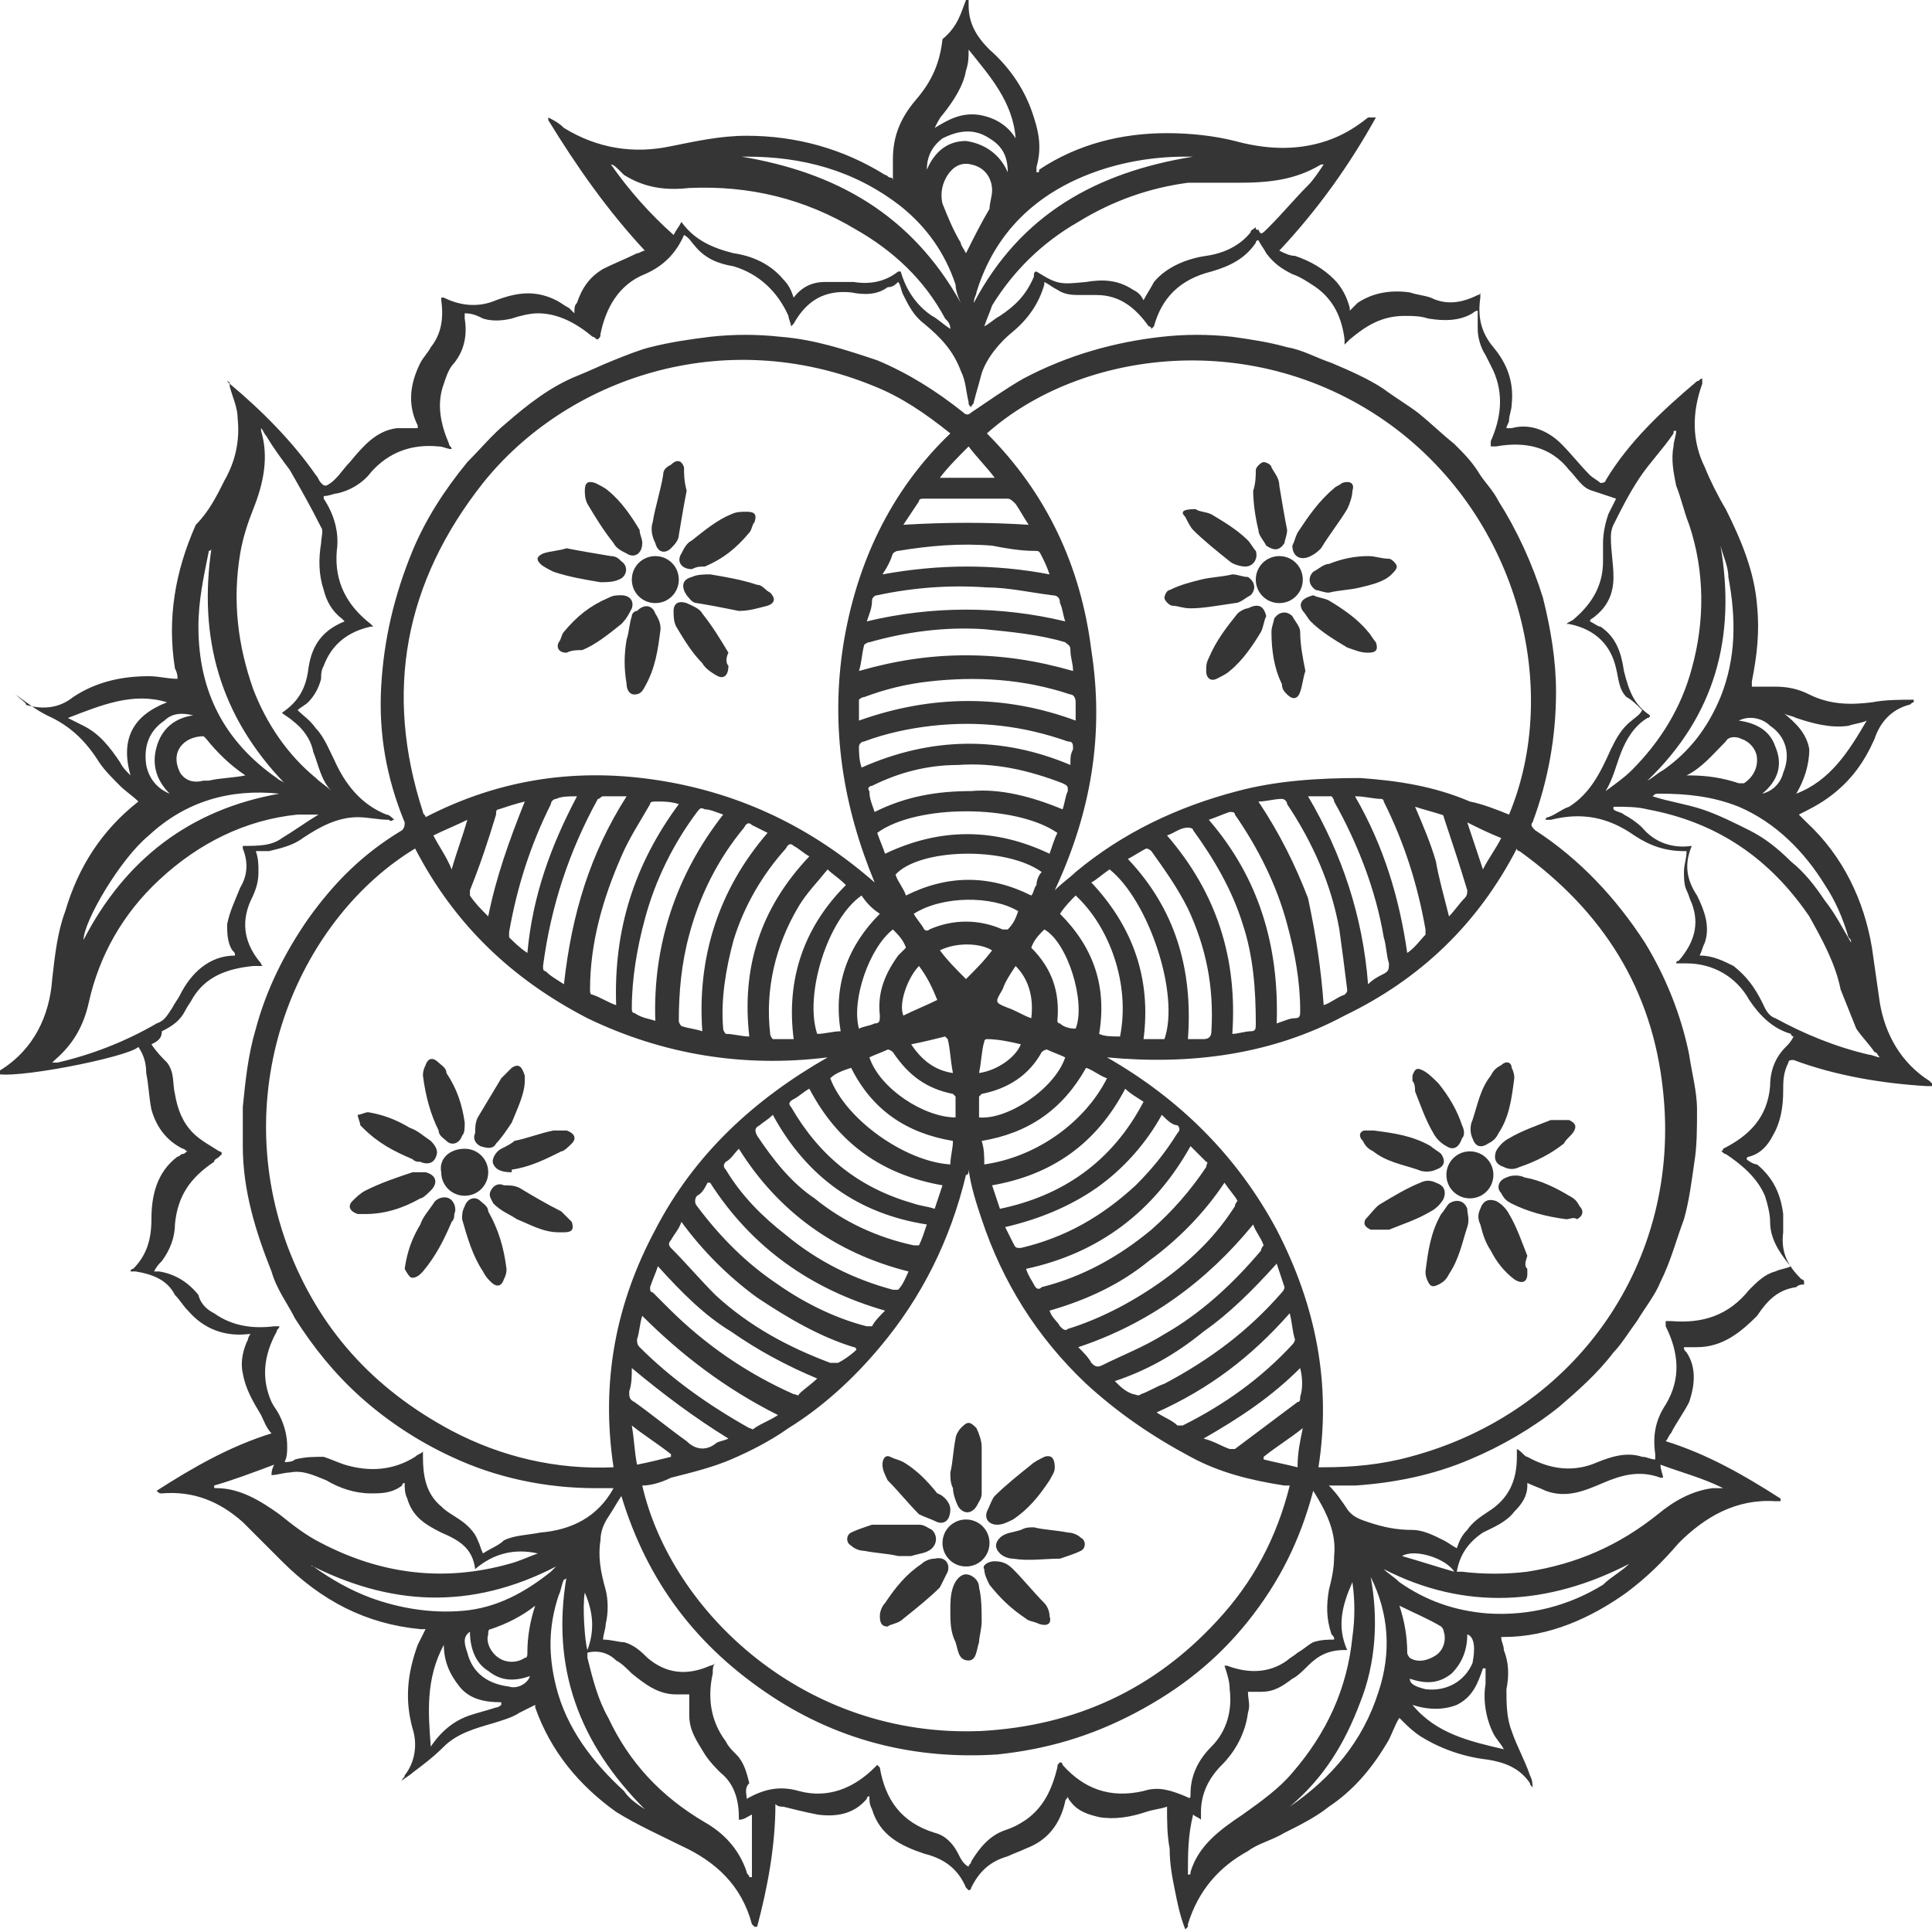 <?xml version="1.0" encoding="utf-8"?>
<!-- Generator: Adobe Illustrator 20.1.0, SVG Export Plug-In . SVG Version: 6.00 Build 0)  -->
<svg version="1.1" xmlns="http://www.w3.org/2000/svg" xmlns:xlink="http://www.w3.org/1999/xlink" x="0px" y="0px" width="74px"
	 height="74px" viewBox="0 0 74 74" style="enable-background:new 0 0 74 74;" xml:space="preserve">
<style type="text/css">
	.st0{display:none;}
	.st1{display:inline;fill:#5DFF2A;}
	.st2{fill:#353535;}
</style>
<g id="bg" class="st0">
	<rect class="st1" width="500" height="500"/>
</g>
<g id="pancha-prajapati-padma">
	<g>
		<path class="st2" d="M52.7,4.5c-1,1.8-2.2,3.5-3.7,5.1c0.2,0.1,0.4,0.2,0.6,0.2c0.6,0.2,1.1,0.5,1.5,0.9c0.3,0.3,0.5,0.7,0.6,1.1
			c0,0,0,0.1,0,0.1c0,0,0,0,0,0c0.1-0.1,0.2-0.2,0.3-0.3c0.6-0.4,1.3-0.5,2-0.4c0.3,0.1,0.5,0.1,0.8,0.2c0.6,0.3,1.2,0.2,1.8-0.1
			c0,0,0.1,0,0.1-0.1c0,0.1,0,0.1,0,0.2c-0.1,0.7,0,1.3,0.5,1.9c0.5,0.6,0.8,1.3,0.7,2.2c0,0.2-0.1,0.4-0.1,0.6
			c0,0.1-0.1,0.2-0.1,0.3c0.1,0,0.1,0,0.2,0c0.7-0.2,1.4,0.1,1.9,0.6c0.4,0.4,0.7,0.8,1.1,1.2c0.1,0.1,0.3,0.2,0.4,0.3
			c0,0,0.2,0,0.2-0.1c0.9-1.5,2.2-2.7,3.5-3.8c0.1,0,0.1-0.1,0.2-0.1c0,0.1,0,0.1,0,0.2c-0.4,1.1-0.4,2.2,0.1,3.2
			c0.2,0.5,0.5,1.1,0.8,1.6c0.6,1.2,1.1,2.4,1.2,3.7c0.1,1,0,1.9-0.2,2.9c0,0.1,0,0.1,0,0.2c0.3,0,0.6,0,0.9,0
			c0.5,0,0.9,0.1,1.3,0.3c0.8,0.4,1.6,0.4,2.4,0.3c0.5-0.1,1.1-0.1,1.6-0.1c0,0,0,0.1,0,0.1c-0.1,0-0.1,0.1-0.2,0.1
			c-0.7,0.2-1.1,0.7-1.3,1.3c-0.4,0.9-0.9,1.6-1.7,2.2c-0.4,0.3-0.8,0.5-1.2,0.7c0.1,0.1,0.2,0.2,0.3,0.3c1.4,1.3,2.2,3,2.5,4.8
			c0.1,0.7,0.2,1.4,0.3,2.1c0.2,1.2,0.8,2.3,1.9,3c0,0,0.1,0.1,0.1,0.1c0,0,0,0,0,0.1c-0.1,0-0.1,0-0.2,0c-1.7-0.1-3.5-0.4-5.1-1
			c-0.1,0-0.2,0-0.2,0.1c-0.2,0.4-0.2,0.7-0.2,1.1c0,0.6-0.1,1.2-0.4,1.7c-0.2,0.4-0.5,0.7-0.9,0.8c0,0-0.1,0-0.1,0.1c0,0,0,0,0,0
			c0.1,0.1,0.3,0.2,0.4,0.2c0.6,0.5,0.9,1.1,1,1.9c0,0.2,0,0.5,0,0.7C68.2,48,68.5,48.5,69,49c0,0,0.1,0,0.1,0.1c0,0,0,0,0,0.1
			c-0.1,0-0.2,0-0.3,0.1c-0.7,0.1-1.1,0.5-1.5,1.1C66.7,51,66,51.6,65,51.6c-0.2,0-0.3,0-0.5,0c0,0.1,0,0.1,0.1,0.2
			c0.4,0.6,0.3,1.3,0.1,1.9c-0.2,0.4-0.5,0.8-0.7,1.2c-0.1,0.1-0.1,0.2-0.2,0.3c1.6,0.5,3,1.3,4.4,2.2c0,0,0,0,0,0.1
			c-0.1,0-0.1,0-0.2,0c-1.5-0.1-2.7,0.6-3.7,1.6c-0.6,0.7-1.2,1.3-2,1.9c-1.4,1-3,1.7-4.7,1.7c0,0-0.1,0-0.1,0
			c0,0.2,0.1,0.3,0.1,0.5c0.2,0.5,0.2,1,0.1,1.5c0,0.5,0,1.1,0.2,1.6c0.2,0.6,0.5,1.1,0.7,1.7c0.1,0.2,0.1,0.3,0.1,0.5
			c0-0.1-0.1-0.1-0.1-0.2c-0.4-0.6-1-0.8-1.6-0.9c-0.9-0.1-1.8-0.4-2.6-0.9c-0.3-0.2-0.5-0.4-0.7-0.6c0,0-0.1-0.1-0.1-0.1
			c-0.2,0.3-0.3,0.7-0.5,1c-0.6,1-1.3,1.8-2.2,2.4c-0.5,0.4-1.1,0.7-1.7,1c-0.5,0.3-1,0.4-1.4,0.7c-1.1,0.6-1.9,1.5-2.3,2.8
			c0,0,0,0.1,0,0.1c0,0,0,0-0.1,0.1c-0.2-0.5-0.3-1-0.4-1.5c-0.1-0.5-0.2-1-0.2-1.6c-0.1-0.5-0.1-1.1-0.1-1.6
			c-0.3,0.1-0.5,0.1-0.8,0.2c-0.6,0.2-1.2,0.3-1.8,0.2c-0.4-0.1-0.8-0.2-1.1-0.6c0,0-0.1-0.1-0.1-0.2c0,0.1-0.1,0.1-0.1,0.2
			c-0.2,0.9-0.7,1.5-1.5,1.8c-0.2,0.1-0.5,0.2-0.7,0.3c-0.7,0.2-1.1,0.6-1.4,1.2c0,0,0,0.1-0.1,0.1c0,0-0.1-0.1-0.1-0.1
			c-0.3-0.7-0.8-1.1-1.6-1.3c-0.9-0.3-1.7-0.7-2-1.7c-0.1-0.2-0.1-0.3-0.1-0.5c-0.1,0-0.1,0.1-0.1,0.1c-0.5,0.6-1.2,0.7-1.9,0.6
			c-0.5-0.1-0.9-0.2-1.3-0.3c-0.1,0-0.2,0-0.3-0.1c0,1.6-0.3,3.2-0.7,4.7c0,0,0,0-0.1,0c0,0-0.1-0.1-0.1-0.1c-0.4-1.5-1.4-2.4-2.7-3
			c-0.8-0.4-1.7-0.8-2.5-1.3c-1.4-1-2.5-2.3-3.1-4c0,0,0,0,0-0.1c-0.2,0.1-0.4,0.2-0.6,0.3c-0.3,0.2-0.7,0.3-1,0.4
			c-0.7,0.2-1.4,0.4-1.9,0.9c-0.4,0.4-0.8,0.7-1.2,1c-0.1,0.1-0.3,0.2-0.4,0.3c0,0,0,0,0,0c0-0.1,0.1-0.1,0.1-0.2
			c0.4-0.5,0.5-1.2,0.3-1.8c-0.3-1.1-0.2-2.1,0.2-3.2c0.1-0.2,0.2-0.4,0.3-0.6c-0.1,0-0.1,0-0.2,0c-2.1-0.2-3.8-1.1-5.3-2.6
			c-0.5-0.5-1-1-1.5-1.5c-0.9-0.8-1.9-1.2-3.1-1.1c-0.1,0-0.1,0-0.2-0.1c1.4-0.9,2.8-1.7,4.4-2.2c-0.2-0.2-0.3-0.5-0.4-0.7
			c-0.3-0.5-0.6-1-0.7-1.6c-0.1-0.4,0-0.9,0.2-1.3c0,0,0-0.1,0.1-0.2c0,0-0.1,0-0.1,0c-0.9,0.1-1.7-0.2-2.3-0.9
			c-0.2-0.2-0.3-0.4-0.5-0.6c-0.3-0.6-0.9-0.8-1.5-0.9c-0.1,0-0.1,0-0.2,0c0,0,0-0.1,0.1-0.1c0.5-0.5,0.7-1.1,0.7-1.9
			c0-0.9,0.2-1.8,1-2.4c0.1,0,0.1-0.1,0.2-0.1c0.1,0,0.1-0.1,0.2-0.1c-0.1,0-0.1-0.1-0.2-0.1c-0.6-0.3-1-0.8-1.2-1.5
			c-0.1-0.5-0.1-0.9-0.2-1.4c0-0.4-0.1-0.7-0.3-1c-0.4,0.4-5,1.3-5.5,1c0.1,0,0.1-0.1,0.2-0.1c1.3-0.8,1.9-2.1,2-3.5
			c0.1-0.9,0.2-1.8,0.5-2.6c0.5-1.7,1.4-3.1,2.8-4.2c0,0,0,0,0,0c-0.2-0.2-0.5-0.4-0.7-0.6c-0.3-0.3-0.6-0.6-0.8-0.9
			c-0.5-0.8-1.1-1.4-2-1.8c-0.4-0.2-0.8-0.5-1.2-0.8c0,0,0,0-0.1-0.1C0.9,26.9,1,26.9,1,27c0.7,0.2,1.3,0.1,1.8-0.3
			c0.9-0.6,1.9-0.8,2.9-0.8c0.4,0,0.7,0.1,1.1,0.1c0-0.1,0-0.2-0.1-0.4c-0.3-1.9,0-3.7,0.8-5.5C8,19.6,8.3,19,8.6,18.4
			C9,17.7,9.2,16.9,9.1,16c0-0.4-0.2-0.8-0.3-1.2c0-0.1,0-0.1-0.1-0.2c0,0,0,0,0,0c0,0,0.1,0,0.1,0.1c1.2,1,2.4,2.2,3.3,3.5
			c0.1,0.1,0.1,0.2,0.2,0.3c0.1,0.1,0.1,0.1,0.2,0.1c0.4-0.2,0.6-0.6,0.9-0.9c0.5-0.6,1-1.2,1.8-1.3c0.3,0,0.5,0,0.8,0
			c0,0,0-0.1,0-0.1c-0.4-0.8-0.3-1.6,0.1-2.4c0.1-0.2,0.3-0.4,0.4-0.6c0.4-0.5,0.5-1.1,0.4-1.8c0,0,0-0.1,0-0.1c0.1,0,0.1,0,0.1,0
			c0.6,0.3,1.3,0.4,2,0.1c0.8-0.3,1.5-0.4,2.3,0c0.2,0.1,0.3,0.2,0.5,0.3c0.1,0.1,0.1,0.1,0.2,0.2c0-0.2,0-0.3,0.1-0.4
			c0.2-0.6,0.5-1,1-1.3c0.4-0.2,0.9-0.4,1.3-0.6c0.1,0,0.2-0.1,0.3-0.1c-1.4-1.5-2.6-3.2-3.7-5c0,0,0,0,0-0.1
			c0.2,0.1,0.4,0.2,0.6,0.4c1.3,0.8,2.7,1,4.1,0.7c1-0.2,1.9-0.4,2.9-0.4c1.9,0,3.7,0.5,5.3,1.5c0.1,0,0.1,0.1,0.2,0.1
			c0.1,0,0.1,0.1,0.1,0.1c0-0.3,0-0.5,0-0.8c0-0.9,0.3-1.6,0.9-2.3c0.6-0.7,0.9-1.4,1-2.3C36.7,1,36.8,0.5,37,0c0,0,0,0,0.1,0
			c0,0.1,0,0.2,0,0.2c0,0.7,0.3,1.2,0.8,1.7c0.8,0.7,1.4,1.6,1.7,2.6c0.2,0.6,0.3,1.2,0.1,1.9c0,0.1,0,0.1,0,0.2
			c0.1,0,0.1,0,0.1-0.1c1.5-1,3.2-1.4,4.9-1.4c0.9,0,1.8,0.1,2.6,0.3c1.1,0.3,2.3,0.4,3.5,0c0.6-0.2,1.1-0.5,1.6-0.9
			C52.5,4.5,52.6,4.5,52.7,4.5C52.7,4.5,52.7,4.5,52.7,4.5z M23.5,57c-0.2,0-0.4,0-0.7,0c-1.9,0-3.8-0.4-5.5-1.2
			c-1.3-0.6-2.5-1.4-3.5-2.3c-1-0.9-1.8-1.9-2.5-3c-0.3-0.6-0.7-1.1-0.9-1.8c-0.6-1.5-1.1-3.1-1.1-4.8c0-0.5,0-1,0-1.5
			c0.1-1,0.2-2,0.5-3c0.4-1.5,1.1-2.9,2-4.2c1-1.4,2.1-2.5,3.6-3.4c0.1-0.1,0.1-0.2,0.1-0.3c-0.7-1.7-1-3.4-0.9-5.2
			c0.1-1.8,0.5-3.5,1.2-5.2c0.5-1.2,1.2-2.3,2.1-3.4c0.5-0.5,1-1.1,1.5-1.5c0.8-0.7,1.7-1.4,2.7-1.8c0.5-0.2,0.9-0.4,1.4-0.6
			c0.5-0.2,1-0.4,1.4-0.5c0.8-0.2,1.5-0.3,2.3-0.4c0.9-0.1,1.8-0.1,2.7,0c1.3,0.1,2.5,0.5,3.7,0.9c1.2,0.5,2.3,1.2,3.3,2
			c0.1,0.1,0.2,0.1,0.3,0c0.6-0.4,1.3-0.9,2-1.3c1.7-0.9,3.5-1.4,5.3-1.6c0.9-0.1,1.8-0.1,2.7,0c0.7,0.1,1.4,0.2,2.1,0.4
			c0.6,0.1,1.1,0.4,1.7,0.6c0.7,0.3,1.4,0.6,2,1c0.4,0.3,0.9,0.6,1.3,0.9c0.5,0.4,0.9,0.8,1.4,1.2c0.4,0.4,0.7,0.7,1,1.2
			c0.2,0.3,0.5,0.6,0.7,1c0.7,1.1,1.3,2.4,1.7,3.7c0.3,1.2,0.5,2.4,0.5,3.6c0,1.7-0.3,3.4-0.9,5c-0.1,0.1,0,0.2,0.1,0.3
			c1.7,1.1,3.1,2.6,4.2,4.3c0.8,1.3,1.4,2.8,1.7,4.3c0.1,0.7,0.3,1.4,0.3,2.1c0,0.7,0,1.4-0.1,2c-0.1,0.7-0.2,1.5-0.4,2.2
			c-0.3,0.8-0.5,1.6-0.9,2.4c-0.2,0.5-0.6,1-0.9,1.5c-0.3,0.4-0.6,0.9-0.9,1.2c-0.6,0.8-1.4,1.5-2.1,2.1c-1,0.8-2.2,1.5-3.4,2
			c-1.4,0.6-2.9,0.9-4.4,1c-0.3,0-0.6,0-1,0c0.3,0.3,0.5,0.6,0.7,0.9c0.2,0.3,0.5,0.4,0.8,0.5c0.6,0.2,1.1,0.3,1.7,0.3
			c0.4,0,0.8,0.2,1.2,0.4c0.2,0.1,0.3,0.2,0.5,0.3c0.1-0.3,0.2-0.5,0.4-0.7c0.2-0.3,0.5-0.5,0.8-0.7c0.8-0.5,1.1-1.2,1.1-2.1
			c0-0.1,0-0.2,0-0.3c0.2,0.1,0.3,0.3,0.4,0.3c0.9,0.5,1.8,0.6,2.7,0.2c0.5-0.2,1.1-0.4,1.7-0.2c0.2,0,0.3,0.1,0.5,0.1
			c0,0,0,0,0-0.1c0,0,0-0.1,0-0.1c-0.1-0.7,0-1.3,0.4-1.9c0.6-1,0.5-2,0-3c0-0.1,0-0.1,0-0.2c0,0,0.1,0,0.2,0c1.2,0.1,2.2-0.2,3-1.2
			c0.3-0.3,0.6-0.6,1-0.7c0.2-0.1,0.4-0.1,0.6-0.2c-0.1-0.1-0.1-0.1-0.1-0.1c-0.4-0.5-0.7-1-0.7-1.6c0-0.3-0.1-0.7-0.2-1
			c-0.3-0.7-0.9-1.2-1.5-1.6c-0.1,0-0.1-0.1-0.2-0.1c0.1,0,0.1-0.1,0.1-0.1c1-0.5,1.7-1.2,1.8-2.4c0-0.6,0.2-1.1,0.6-1.5
			c0.1-0.1,0.2-0.2,0.3-0.4c0,0-0.1,0-0.1-0.1c-0.7-0.2-1.2-0.7-1.6-1.3c-0.5-0.9-1.4-1.4-2.4-1.4c-0.1,0-0.3,0-0.4,0
			c0-0.1,0.1-0.1,0.1-0.1c0.6-0.7,0.8-1.4,0.5-2.2c-0.1-0.2-0.1-0.3-0.2-0.5c-0.1-0.2-0.1-0.5-0.1-0.7c0-0.3,0.1-0.5,0.1-0.8
			c0,0-0.1,0-0.1,0c-0.7,0-1.3-0.2-1.9-0.6c-1-0.7-2-0.9-3.2-0.6c-0.1,0-0.1,0-0.2,0c0-0.1,0.1-0.1,0.1-0.1c0.3-0.1,0.5-0.3,0.8-0.4
			c0.8-0.5,1.2-1.3,1.6-2.2c0.2-0.4,0.4-0.8,0.8-1.1c0.1-0.1,0.3-0.2,0.4-0.4c-0.2-0.2-0.4-0.4-0.6-0.5c-0.3-0.3-0.3-0.7-0.4-1.1
			c-0.2-0.9-0.8-1.5-1.8-1.7c0,0-0.1,0-0.1,0c0.1-0.1,0.2-0.1,0.3-0.2c0.7-0.6,1.1-1.3,1.1-2.2c0-0.2,0-0.5,0-0.7
			c0-0.4,0.1-0.8,0.2-1.1c0.1-0.2,0.2-0.4,0.3-0.6c-0.3-0.1-0.6-0.2-0.9-0.3c-0.4-0.1-0.6-0.5-0.9-0.8c-0.7-0.9-1.7-1.1-2.8-0.9
			c-0.1,0-0.2,0-0.2,0c0-0.1,0-0.1,0-0.2c0.4-0.9,0.5-1.8,0.1-2.7c-0.1-0.2-0.2-0.4-0.3-0.6c-0.2-0.3-0.3-0.7-0.3-1
			c0-0.2,0-0.5,0-0.7c-0.1,0-0.2,0.1-0.2,0.1c-0.5,0.3-1.1,0.3-1.7,0.2c-0.3-0.1-0.6-0.1-0.9-0.1c-0.9,0-1.5,0.4-2.1,0.9
			c0,0-0.1,0.1-0.2,0.2c0-0.1,0-0.2,0-0.2c-0.1-0.8-0.4-1.5-1.1-2c-0.3-0.2-0.6-0.4-0.9-0.5c-0.4-0.2-0.7-0.4-1-0.8
			c-0.1-0.2-0.2-0.3-0.3-0.5c0,0-0.1,0-0.1,0.1c-0.4,0.6-1,0.9-1.7,1.1c-1.2,0.3-1.9,1-2.2,2.1c0,0,0,0-0.1,0.1c0,0,0-0.1-0.1-0.1
			c-0.5-0.7-1.1-1.2-2-1.2c-0.2,0-0.4,0-0.6,0c-0.3,0-0.6,0-0.9-0.2c-0.2-0.1-0.3-0.2-0.5-0.3c0,0,0,0,0,0.1
			c-0.2,0.7-0.6,1.3-1.2,1.8c-0.5,0.4-1,1-1.2,1.6c-0.1,0.4-0.2,0.7-0.3,1.1c0,0.1-0.1,0.1-0.1,0.2c-0.1-0.1-0.1-0.1-0.1-0.2
			c-0.1-0.4-0.1-0.8-0.3-1.2c-0.3-0.8-0.8-1.3-1.4-1.8c-0.4-0.3-0.6-0.7-0.8-1.1c-0.1-0.2-0.1-0.4-0.2-0.5c-0.1,0.1-0.2,0.2-0.4,0.2
			c-0.4,0.3-0.9,0.3-1.4,0.2c-1-0.1-1.7,0.3-2.2,1.2c0,0-0.1,0.1-0.1,0.1c0-0.1-0.1-0.3-0.1-0.4c-0.4-0.9-1.1-1.6-2.1-1.9
			c-0.6-0.1-1.1-0.3-1.5-0.8c-0.1-0.1-0.2-0.3-0.4-0.4c-0.3,0.7-0.8,1.2-1.5,1.5c-1,0.4-1.5,1.3-1.7,2.3c0,0.1,0,0.1-0.1,0.2
			c-0.1,0-0.1-0.1-0.2-0.1c-0.6-0.5-1.3-0.9-2.1-0.9c-0.3,0-0.7,0.1-1,0.2c-0.4,0.1-0.8,0.1-1.1,0c-0.2-0.1-0.4-0.2-0.7-0.2
			c0,0.1,0,0.1,0,0.2c0.1,0.6,0,1.2-0.4,1.7c-0.2,0.2-0.3,0.5-0.4,0.8c-0.3,0.8-0.1,1.6,0.2,2.3c0,0.1,0.1,0.1,0.1,0.2
			c-0.2,0-0.3-0.1-0.5-0.1c-1-0.1-1.9,0.2-2.6,1c-0.3,0.4-0.8,0.7-1.3,0.8c-0.1,0-0.3,0.1-0.5,0.1c0,0,0,0.1,0,0.1
			c0.4,0.6,0.6,1.3,0.5,2c-0.1,1.2,0.4,2.1,1.3,2.8c0,0,0,0,0.1,0.1c0,0,0,0,0,0c0,0,0,0-0.1,0c-0.9,0.2-1.5,0.7-1.8,1.5
			c-0.1,0.2-0.1,0.3-0.1,0.5c-0.1,0.4-0.3,0.7-0.5,0.9c-0.1,0.1-0.3,0.2-0.4,0.3c0.2,0.2,0.5,0.4,0.7,0.7c0.3,0.3,0.5,0.8,0.7,1.2
			c0.4,0.9,1,1.7,2,2.1c0.1,0,0.2,0.1,0.3,0.2c-0.1,0-0.1,0.1-0.2,0c-0.4,0-0.8-0.1-1.2-0.1c-0.8,0-1.5,0.4-2.1,0.8
			c-0.4,0.3-0.9,0.4-1.3,0.5c-0.2,0-0.4,0-0.5,0c0.1,0.3,0.1,0.5,0.1,0.8c0,0.4-0.1,0.7-0.3,1.1c-0.4,0.9-0.2,1.7,0.4,2.4
			c0,0,0,0.1,0.1,0.1c-0.1,0-0.2,0-0.4,0c-1,0.1-1.8,0.4-2.3,1.2c-0.1,0.2-0.2,0.3-0.3,0.5c-0.2,0.4-0.5,0.6-0.9,0.8
			C6.2,39.8,6,39.9,5.8,40c0.2,0.3,0.4,0.5,0.6,0.7c0.3,0.4,0.2,0.8,0.3,1.2c0.1,0.6,0.3,1.1,0.7,1.5c0.3,0.3,0.7,0.5,1,0.7
			c0.1,0,0.1,0.1,0.1,0.1c0,0-0.1,0.1-0.1,0.1c-0.1,0.1-0.2,0.1-0.2,0.2c-0.9,0.6-1.4,1.3-1.5,2.4c0,0.5-0.2,1-0.5,1.4
			c-0.1,0.1-0.2,0.2-0.3,0.4c0,0,0,0,0,0c0.1,0,0.1,0,0.2,0c0.6,0.1,1.1,0.4,1.5,0.9C7.7,50,8,50.2,8.2,50.3
			c0.7,0.5,1.5,0.6,2.3,0.5c0.1,0,0.1,0,0.2,0c0,0.1-0.1,0.1-0.1,0.2c-0.5,0.9-0.6,1.8-0.2,2.7c0.1,0.2,0.2,0.3,0.3,0.5
			c0.2,0.4,0.3,0.8,0.3,1.2c0,0.2,0,0.4-0.1,0.6c0.1,0,0.3,0,0.4-0.1c0.4-0.1,0.7-0.1,1.1-0.1c0.3,0.1,0.5,0.2,0.8,0.3
			c1,0.3,1.9,0.2,2.7-0.3c0.1-0.1,0.2-0.1,0.3-0.2c0,0.1,0,0.1,0,0.2c0,0.7,0.1,1.4,0.7,1.9c0.2,0.2,0.4,0.3,0.7,0.5
			c0.3,0.2,0.6,0.5,0.7,0.8c0.1,0.2,0.1,0.3,0.2,0.5c0.3-0.2,0.6-0.3,0.8-0.5c0.4-0.2,0.9-0.2,1.4-0.3C21.9,58.6,22.9,58.1,23.5,57z
			 M36.4,16.6C36.3,16.5,36.3,16.5,36.4,16.6c-1-0.8-1.9-1.4-2.9-1.8c-5.8-2.4-11.8-0.3-15,3.7c-3,3.8-3.8,8-2.3,12.6
			c0,0.1,0.1,0.1,0.1,0.2c2.9-1.5,5.9-1.9,9-1.4c3.1,0.5,5.8,1.8,8.2,3.9c-1.2-2.9-1.7-5.9-1.2-9.1C32.8,21.6,34.1,18.8,36.4,16.6z
			 M57.8,31.2c2-4.8,0.4-11.3-4.5-14.9c-5.2-3.8-11.9-2.9-15.5,0.3c2.3,2.3,3.6,5.1,4,8.3c0.5,3.2,0,6.2-1.4,9.2
			c0.3-0.3,0.6-0.5,0.8-0.7c1.8-1.5,3.9-2.5,6.2-3.1c1.5-0.4,3.1-0.5,4.7-0.5c1.4,0.1,2.8,0.3,4.2,0.9C56.8,30.8,57.3,31,57.8,31.2z
			 M24.6,56.9c1.1,4.8,6.2,9.7,13,9.4c3.6-0.2,6.6-1.6,9-4.2c1.4-1.5,2.3-3.2,2.8-5.2c-0.1,0-0.2,0-0.2,0c-1.3-0.2-2.5-0.5-3.6-1.1
			c-1.5-0.8-2.8-1.7-4-2.8c-1.9-1.8-3.2-3.9-4-6.3c-0.2-0.6-0.4-1.2-0.5-1.9c0,0.1,0,0.2-0.1,0.2c-0.6,2.5-1.7,4.7-3.3,6.6
			c-1,1.2-2.2,2.3-3.5,3.1c-0.7,0.5-1.5,0.9-2.2,1.2c-0.7,0.3-1.5,0.5-2.3,0.7C25.3,56.8,24.9,56.9,24.6,56.9z M42.4,40.5
			c2.8,1.6,5,3.8,6.5,6.6c1.5,2.9,2.1,5.9,1.6,9.1c0,0,0.1,0,0.1,0c0,0,0.1,0,0.1,0c1.1,0,2.2-0.1,3.3-0.4c6.4-1.7,10.4-7.5,9.7-14
			c-0.4-3.9-2.3-6.9-5.5-9.2c0,0-0.1,0-0.1-0.1c-1.5,2.9-3.7,5-6.6,6.4C48.7,40.4,45.6,40.8,42.4,40.5z M15.9,32.5
			c-4.3,2.6-7.2,8.9-4.9,15.2c1.2,3.2,3.3,5.5,6.3,7.1c1.9,1,4,1.5,6.2,1.4c-0.5-3.3,0.1-6.3,1.6-9.1c1.5-2.9,3.8-5,6.6-6.6
			c-3.2,0.4-6.3-0.1-9.2-1.5C19.6,37.5,17.4,35.4,15.9,32.5z M28.6,68.9C28.6,68.9,28.6,68.9,28.6,68.9c0.7-0.4,1.3-0.5,2-0.3
			c1.1,0.3,2.1-0.1,2.9-0.9c0,0,0.1-0.1,0.1-0.1c0,0,0.1,0.1,0.1,0.1c0.2,1.2,0.8,2.1,2.1,2.5c0.4,0.1,0.7,0.4,0.9,0.8
			c0.1,0.2,0.2,0.4,0.4,0.5c0-0.1,0.1-0.1,0.1-0.2c0.3-0.5,0.7-1,1.3-1.2c0.3-0.1,0.5-0.2,0.8-0.4c0.7-0.5,1-1.2,1.2-2
			c0-0.1,0-0.1,0.1-0.2c0,0,0.1,0,0.1,0.1c0.8,0.9,1.8,1.3,3.1,1c0.6-0.2,1.1,0,1.6,0.2c0.2,0.1,0.2,0.1,0.2-0.1
			c0-0.7,0.3-1.3,0.8-1.8c0.6-0.6,0.8-1.4,0.7-2.2c0-0.3-0.1-0.6-0.2-0.9c0,0,0.1,0,0.1,0c0.8,0.3,1.6,0.3,2.3-0.2
			c0.1-0.1,0.3-0.2,0.4-0.3c0.2-0.1,0.4-0.3,0.6-0.4c0.3-0.1,0.6-0.1,0.8-0.1c0-0.1,0-0.1-0.1-0.2c-0.2-0.6-0.2-1.1-0.1-1.7
			c0.1-0.4,0.2-0.8,0.2-1.3c0.1-0.9-0.3-1.7-0.8-2.5c-0.5,1.9-1.3,3.5-2.5,5c-1.2,1.5-2.6,2.6-4.3,3.5c-1.7,0.9-3.4,1.4-5.3,1.6
			c-3.1,0.2-6-0.5-8.6-2.2c-2.9-1.9-4.8-4.4-5.8-7.7c-0.2,0.3-0.3,0.5-0.5,0.8c-0.2,0.3-0.3,0.6-0.3,0.9c-0.1,0.6,0,1.2,0.2,1.9
			c0.1,0.4,0.1,0.9,0,1.3c0,0.2-0.1,0.4-0.1,0.6c0.3,0,0.6,0.1,0.8,0.1c0.4,0.1,0.7,0.4,0.9,0.6c0.7,0.6,1.5,0.7,2.4,0.3
			c0,0,0.1,0,0.2-0.1c-0.1,0.1-0.1,0.2-0.1,0.4c-0.2,0.9-0.1,1.8,0.5,2.6c0.1,0.2,0.2,0.3,0.4,0.5c0.3,0.3,0.4,0.7,0.5,1.1
			C28.5,68.5,28.6,68.7,28.6,68.9z M9,36.6c0-0.1,0-0.1-0.1-0.2c-0.2-0.3-0.2-0.7-0.2-1C8.8,34.9,9,34.5,9.2,34
			c0.3-0.5,0.3-1,0.1-1.5c0,0,0-0.1,0-0.1c0.6,0,1.1,0,1.5-0.3c0.5-0.3,0.9-0.6,1.4-0.9c-0.2,0-0.5,0-0.8,0c-2,0.2-3.8,1.1-5.3,2.5
			c-1.4,1.3-2.3,2.9-2.7,4.7c-0.2,0.9-0.6,1.6-1.3,2.2c0,0-0.1,0.1-0.1,0.1c0.1,0,0.1,0,0.2,0c1.3-0.3,2.6-0.8,3.8-1.5
			c0.3-0.1,0.4-0.3,0.6-0.6c0.1-0.2,0.2-0.3,0.3-0.5C7.3,37.3,8,36.6,9,36.6z M64.8,32.4c-0.3,0.7-0.2,1.3,0.2,1.9
			c0.3,0.6,0.5,1.2,0.3,1.8c-0.1,0.2-0.1,0.3-0.2,0.5c0.5,0,0.9,0.2,1.3,0.4c0.5,0.4,0.8,0.8,1.1,1.4c0.1,0.2,0.2,0.5,0.5,0.6
			c1.1,0.6,2.3,1.1,3.6,1.4c0.1,0,0.3,0.1,0.4,0.1c-0.1-0.1-0.1-0.2-0.2-0.2c-0.2-0.3-0.5-0.6-0.7-0.9c-0.2-0.5-0.4-1-0.6-1.5
			c-0.2-1-0.7-1.9-1.2-2.8c-1.5-2.2-3.5-3.6-6.2-4.1c-0.4-0.1-0.8-0.1-1.3-0.1c0,0,0,0,0,0.1c0.1,0.1,0.3,0.1,0.4,0.2
			c0.2,0.1,0.5,0.3,0.7,0.5C63.4,32.3,64.1,32.5,64.8,32.4z M13.2,23.8c-0.1-0.1-0.1-0.1-0.1-0.1c-0.4-0.3-0.6-0.7-0.7-1.1
			c-0.2-0.6-0.2-1.2-0.1-1.8c0-0.2,0.1-0.5,0-0.6c-0.4-0.8-0.8-1.5-1.2-2.2c-0.3-0.4-0.6-0.8-0.9-1.3c-0.1-0.1-0.1-0.2-0.2-0.3
			c0,0.1,0,0.1,0,0.1c0.3,1,0.1,2-0.3,3c-0.2,0.5-0.4,1.1-0.5,1.7c-0.3,1.8-0.1,3.5,0.5,5.2c0.5,1.3,1.3,2.5,2.4,3.4
			c0.2,0.2,0.4,0.3,0.6,0.5c0,0,0,0,0,0c-0.4-0.4-0.5-1-0.7-1.5c-0.1-0.5-0.4-0.9-0.8-1.2c-0.1-0.1-0.3-0.2-0.4-0.3
			c0.6-0.4,0.9-0.9,1-1.6C11.9,24.9,12.2,24.2,13.2,23.8z M63.2,27.4C63.2,27.4,63.2,27.4,63.2,27.4c0,0.1-0.1,0.1-0.1,0.1
			c-0.5,0.3-0.8,0.8-1,1.3c-0.2,0.5-0.3,1-0.6,1.5c0.4-0.3,0.7-0.5,1-0.8c1.1-1.1,1.9-2.4,2.3-3.9c0.5-1.8,0.5-3.7-0.1-5.5
			c-0.2-0.5-0.3-1-0.5-1.5c-0.1-0.5-0.2-1-0.1-1.5c0-0.2,0.1-0.4,0.1-0.6c-0.1,0-0.1,0-0.1,0.1c-0.4,0.6-0.9,1.1-1.3,1.7
			c-0.4,0.6-0.7,1.2-1,1.8c-0.1,0.2-0.1,0.4-0.1,0.5c0,0.5,0.1,1,0.1,1.5c0,0.6-0.2,1.1-0.7,1.5c-0.1,0.1-0.2,0.1-0.2,0.2
			c0.2,0.1,0.3,0.2,0.4,0.2c0.6,0.4,0.8,1,0.9,1.7C62.4,26.5,62.6,27,63.2,27.4z M37.7,12.5C37.7,12.5,37.7,12.5,37.7,12.5
			c0.2-0.1,0.4-0.3,0.6-0.4c0.6-0.4,1-0.8,1.3-1.5c0-0.1,0-0.2,0.1-0.2c0.8,0.5,0.9,0.5,1.9,0.4c0.6-0.1,1.2-0.1,1.8,0.3
			c0.2,0.1,0.3,0.2,0.4,0.4c0.1-0.2,0.3-0.5,0.4-0.7c0.5-0.6,1.3-0.9,2-1c0.7-0.1,1.3-0.4,1.7-0.9c0-0.1,0.1-0.1,0.2-0.2
			c0,0.1,0,0.1,0.1,0.1C48.3,9,48.3,9,48.6,8.7c0.5-0.5,1-1.1,1.5-1.6c0.2-0.2,0.4-0.5,0.6-0.8c-0.1,0-0.1,0-0.1,0
			c-1,0.6-2,0.7-3.2,0.7c-0.6,0-1.3,0-1.9,0c-1.5,0.2-2.9,0.7-4.2,1.5c-1.4,0.8-2.5,1.9-3.3,3.2C37.9,12,37.8,12.2,37.7,12.5z
			 M23.4,6.3c0.7,1,1.5,1.9,2.4,2.7c0.1-0.2,0.2-0.3,0.3-0.5c0.5,0.7,1.2,1,2,1.2c0.7,0.1,1.4,0.4,1.9,1c0.2,0.2,0.3,0.4,0.4,0.7
			c0.3-0.4,0.7-0.6,1.2-0.6c0.4,0,0.8,0,1.1,0c0.6,0.1,1.2,0,1.7-0.4c0,0,0,0,0.1,0c0.2,0.7,0.6,1.3,1.2,1.7
			c0.2,0.1,0.4,0.3,0.7,0.5c0-0.2-0.1-0.3-0.2-0.4c-0.8-1.5-2-2.6-3.4-3.4c-2-1.2-4.1-1.7-6.4-1.6c-0.9,0.1-1.7,0-2.5-0.5
			C23.6,6.4,23.5,6.3,23.4,6.3z M8.2,56.9C8.2,56.9,8.2,57,8.2,56.9C8.2,57,8.2,57,8.3,57c0.9,0,1.7,0.5,2.4,1
			c0.5,0.4,1,0.8,1.6,1.1c2.3,1.2,4.7,1.5,7.2,0.8c0.4-0.1,0.8-0.3,1.1-0.4c-0.9-0.2-1.7,0-2.4,0.6c-0.1-0.8-0.6-1.1-1.3-1.4
			c-0.6-0.3-1.1-0.6-1.3-1.3c-0.1-0.2-0.1-0.4-0.1-0.6c0,0-0.1,0-0.1,0.1c-0.4,0.3-0.8,0.3-1.2,0.3c-0.6,0-1.2-0.2-1.7-0.5
			c-0.5-0.2-0.9-0.4-1.4-0.3c-0.2,0-0.5,0.1-0.7,0.1c0-0.1,0-0.2,0.1-0.4C9.7,56.4,8.9,56.7,8.2,56.9z M45.5,71.8
			C45.5,71.8,45.5,71.8,45.5,71.8c0.1,0,0.1,0,0.1-0.1c0.3-1,1.1-1.6,2-2.2c0.7-0.5,1.4-1,1.9-1.6c1.3-1.5,2.1-3.2,2.3-5.2
			c0.1-0.7,0.1-1.4,0-2.1c-0.4,0.9-0.6,1.7-0.2,2.6c0,0,0,0,0,0c0,0-0.1,0-0.1,0c-0.6,0-1,0.2-1.4,0.6c-0.2,0.2-0.4,0.4-0.6,0.5
			c-0.4,0.3-0.7,0.5-1.2,0.5c-0.2,0-0.4,0-0.5,0c0,0.3,0.1,0.5,0,0.8c-0.1,0.8-0.5,1.5-1,2c-0.5,0.5-0.8,1.1-0.8,1.8
			c0,0.1,0,0.2,0,0.3c-0.1-0.1-0.2-0.1-0.3-0.2C45.5,70.3,45.5,71,45.5,71.8z M55.8,60.2c0.1,0,0.2,0,0.2,0c0.8,0.1,1.7,0.1,2.5,0
			c1.9-0.3,3.5-1,5-2.2c0.6-0.5,1.3-0.9,2.1-1c0.1,0,0.1,0,0.2,0c0.1,0,0.1,0,0.2,0c-0.8-0.4-1.6-0.6-2.4-0.9c0,0.2,0.1,0.4,0.1,0.5
			c0,0,0,0-0.1,0c-0.8-0.3-1.5-0.1-2.2,0.2c-0.7,0.3-1.4,0.6-2.2,0.3c-0.2-0.1-0.5-0.2-0.7-0.3c0,0,0,0.1,0,0.1c0,0.4-0.2,0.7-0.5,1
			c-0.3,0.4-0.8,0.6-1.2,0.8C56.2,59.1,55.9,59.6,55.8,60.2z M22.5,63.3c0,0.1,0,0.1,0,0.2c0.2,0.8,0.4,1.6,0.8,2.3
			c0.8,1.7,2,3,3.7,4c0.7,0.4,1.3,1,1.6,1.9c0,0.1,0.1,0.1,0.1,0.2c0,0,0,0,0.1,0c0-0.8,0-1.6,0-2.4c-0.2,0.1-0.3,0.2-0.5,0.2
			c0,0,0,0,0,0c0,0,0-0.1,0-0.1c0-0.7-0.2-1.3-0.7-1.7c-0.2-0.2-0.4-0.4-0.6-0.7c-0.3-0.5-0.6-0.9-0.6-1.5c0-0.3,0-0.5,0-0.8
			c-0.1,0-0.3,0-0.5,0c-0.7,0-1.2-0.4-1.7-0.8c-0.2-0.2-0.4-0.4-0.6-0.5C23.3,63.3,22.9,63.2,22.5,63.3z M25.1,39.1
			c-0.1-2.9,0.8-5.6,2.6-7.9c-0.3-0.1-0.5-0.2-0.7-0.2c-0.2-0.1-0.2,0-0.3,0.1c-0.9,1.2-1.6,2.6-2,4.1c-0.3,1.1-0.5,2.3-0.5,3.4
			c0,0.1,0,0.2,0.1,0.2C24.6,39,24.8,39,25.1,39.1z M33.9,50.2c-2.8-0.8-5.1-2.4-6.7-4.9c0,0-0.1,0-0.1,0c-0.1,0.2-0.2,0.4-0.4,0.5
			c-0.1,0.1-0.1,0.3,0,0.4c0.9,1.2,1.9,2.2,3.1,3c1,0.7,2.2,1.3,3.4,1.6c0.1,0,0.2,0,0.2,0C33.5,50.6,33.7,50.4,33.9,50.2z
			 M32.9,25.7c1.4-0.4,2.7-0.6,4.1-0.6c1.4,0,2.7,0.2,4.1,0.6c0-0.3-0.1-0.5-0.1-0.8c0-0.2-0.1-0.2-0.2-0.3c-1-0.3-2.1-0.4-3.1-0.5
			c-1.5-0.1-3,0.1-4.4,0.5c-0.1,0-0.2,0.1-0.2,0.1C33,25.1,33,25.4,32.9,25.7z M26,30.8c-0.3-0.1-0.6-0.1-0.8-0.1
			c-0.2,0-0.3,0-0.3,0.1c-0.4,0.7-0.8,1.3-1.1,2c-0.7,1.6-1.2,3.3-1.2,5.1c0,0.1,0,0.2,0.1,0.2c0.3,0.1,0.6,0.3,0.9,0.4
			C23.5,35.6,24.3,33.1,26,30.8z M32.9,27.6c2.8-1,5.6-1,8.3,0c0-0.3,0-0.5,0-0.7c0-0.2-0.1-0.3-0.2-0.3c-1.8-0.6-3.6-0.7-5.4-0.5
			c-0.9,0.1-1.7,0.3-2.5,0.6c-0.1,0-0.2,0.1-0.2,0.1C32.9,27,32.9,27.3,32.9,27.6z M48.9,39.2c0.3-0.1,0.5-0.2,0.7-0.2
			c0.2,0,0.2-0.1,0.2-0.3c0-1.1-0.2-2.2-0.5-3.3c-0.4-1.5-1.1-2.9-2-4.2c0-0.1-0.1-0.1-0.2-0.1c-0.3,0.1-0.5,0.2-0.8,0.3
			C48.2,33.6,49,36.2,48.9,39.2z M40.2,50.2C40.2,50.2,40.2,50.2,40.2,50.2c0.1,0.3,0.3,0.4,0.4,0.6c0.1,0.1,0.2,0.2,0.3,0.1
			c1.3-0.4,2.6-1.1,3.7-1.9c1.1-0.8,2-1.7,2.7-2.8c0-0.1,0.1-0.2,0.1-0.2c-0.1-0.2-0.3-0.4-0.5-0.7c-0.8,1.2-1.8,2.2-2.9,3
			C42.9,49.2,41.6,49.8,40.2,50.2z M39.3,48.6C39.3,48.7,39.3,48.7,39.3,48.6c0.1,0.3,0.2,0.4,0.3,0.6c0.1,0.2,0.2,0.2,0.3,0.1
			c1.6-0.4,3-1.2,4.2-2.2c0.8-0.7,1.5-1.5,2.1-2.4c0-0.1,0.1-0.2,0-0.2c-0.2-0.2-0.4-0.4-0.6-0.6C44.2,46.4,42.1,48,39.3,48.6z
			 M32.8,51.7c0,0,0-0.1-0.1-0.1c-1.3-0.4-2.5-1.1-3.7-1.9c-1.1-0.8-2.1-1.8-2.9-2.9c-0.1,0.3-0.3,0.5-0.4,0.7
			c-0.1,0.1-0.1,0.2,0,0.3c0.6,0.6,1.1,1.2,1.7,1.8c1.3,1.2,2.8,2,4.4,2.6c0.1,0,0.2,0,0.3,0C32.3,52.1,32.6,51.9,32.8,51.7z
			 M28.3,44c-0.2,0.2-0.3,0.4-0.5,0.5c-0.1,0.1-0.1,0.2,0,0.3c0.6,1,1.4,1.8,2.3,2.5c1.2,1,2.6,1.7,4.1,2.1c0.1,0,0.2,0,0.2,0
			c0.2-0.2,0.3-0.5,0.4-0.7C32,48,29.8,46.4,28.3,44z M44.7,32c1.9,2.2,2.7,4.7,2.5,7.6c0.2,0,0.5-0.1,0.7-0.1
			c0.2,0,0.2-0.1,0.2-0.3c0-1.3-0.1-2.6-0.5-3.8c-0.4-1.3-1.1-2.5-1.9-3.6c0-0.1-0.2-0.1-0.2-0.1C45.2,31.7,45,31.9,44.7,32z
			 M50.7,38.5c0.3-0.1,0.5-0.3,0.8-0.4c0.1-0.1,0.1-0.1,0.1-0.2c-0.1-0.8-0.2-1.6-0.3-2.3c-0.3-1.7-1-3.3-2-4.8
			c0-0.1-0.1-0.2-0.2-0.2c-0.3,0-0.6,0.1-0.9,0.1c0.8,1.2,1.4,2.4,1.9,3.7C50.4,35.8,50.6,37.1,50.7,38.5z M29.4,31.9
			c-0.2-0.1-0.4-0.2-0.6-0.3c-0.1-0.1-0.2-0.1-0.3,0.1c-1,1.2-1.7,2.6-2.1,4.1c-0.3,1.1-0.4,2.2-0.4,3.3c0,0.1,0.1,0.2,0.1,0.2
			c0.3,0.1,0.5,0.1,0.8,0.2C26.7,36.7,27.5,34.1,29.4,31.9z M41.3,51.6c0.2,0.2,0.4,0.4,0.5,0.6c0.1,0.1,0.2,0.2,0.4,0.1
			c0.8-0.4,1.6-0.7,2.4-1.2c1.4-0.8,2.6-1.9,3.7-3.2c0-0.1,0.1-0.2,0.1-0.2c-0.1-0.3-0.3-0.5-0.4-0.8C46.2,49.1,44,50.7,41.3,51.6z
			 M31,32.8c-0.2-0.1-0.4-0.3-0.6-0.4c-0.1-0.1-0.2-0.1-0.3,0.1c-0.9,1-1.6,2.2-2,3.5c-0.3,1.1-0.5,2.3-0.4,3.4
			c0,0.1,0.1,0.2,0.1,0.2c0.3,0,0.6,0.1,0.9,0.1C28.4,37.1,29.1,34.8,31,32.8z M29.6,42.7C29.6,42.8,29.6,42.8,29.6,42.7
			c-0.2,0.2-0.4,0.3-0.5,0.4c-0.2,0.1-0.2,0.2-0.1,0.4c0.6,0.9,1.3,1.8,2.2,2.4c1.1,0.9,2.4,1.5,3.8,1.8c0.1,0,0.2,0,0.2,0
			c0.1-0.2,0.2-0.5,0.3-0.8C32.9,46.5,30.9,45.1,29.6,42.7z M41,29.3c0-0.1,0-0.1,0-0.1c0-0.2,0-0.3,0.1-0.5c0-0.2,0-0.3-0.2-0.3
			c-1.7-0.6-3.4-0.8-5.2-0.6c-0.9,0.1-1.8,0.3-2.6,0.6c-0.1,0-0.2,0.1-0.2,0.2c0,0.2,0,0.5,0.1,0.8C35.7,28.2,38.4,28.2,41,29.3z
			 M40.7,31C40.7,31,40.7,31,40.7,31c0.1-0.3,0.1-0.5,0.2-0.7c0-0.2,0-0.2-0.2-0.3c-1.3-0.5-2.6-0.8-4-0.7c-1.2,0-2.3,0.3-3.3,0.8
			c-0.1,0-0.2,0.1-0.1,0.2c0,0.3,0.1,0.5,0.2,0.8c1.2-0.6,2.4-0.8,3.7-0.8C38.3,30.2,39.5,30.5,40.7,31z M44.5,42.7
			c-0.6,1.1-1.5,2.1-2.5,2.8c-1,0.7-2.2,1.2-3.5,1.5c0.1,0.2,0.2,0.4,0.3,0.6c0.1,0.2,0.1,0.2,0.3,0.2c1.7-0.4,3.1-1.2,4.4-2.4
			c0.6-0.6,1.1-1.2,1.6-2c0.1-0.1,0.1-0.2,0-0.3C44.9,43.1,44.7,42.9,44.5,42.7z M45.5,39.8C45.5,39.8,45.5,39.8,45.5,39.8
			c0.3,0,0.5,0,0.6,0c0.2,0,0.3-0.1,0.3-0.3c0.1-1.7-0.2-3.2-0.9-4.7c-0.4-0.8-0.9-1.5-1.4-2.2c0,0-0.1-0.1-0.2-0.1
			c-0.2,0.1-0.5,0.3-0.7,0.4C45,34.8,45.7,37.1,45.5,39.8z M33.2,23.8c2.5-0.6,5.1-0.6,7.6,0c-0.1-0.3-0.1-0.5-0.2-0.7
			c0-0.2-0.1-0.3-0.3-0.3c-0.8-0.1-1.7-0.3-2.5-0.3c-1.4-0.1-2.8,0-4.2,0.3c-0.1,0-0.2,0.1-0.2,0.2C33.4,23.3,33.3,23.5,33.2,23.8z
			 M42.7,52.9c0.2,0.2,0.4,0.4,0.7,0.5c0.1,0,0.2,0.1,0.3,0c0.3-0.1,0.6-0.3,0.9-0.4c1.7-0.9,3.2-2,4.5-3.5c0.1-0.1,0.1-0.2,0.1-0.2
			c-0.1-0.3-0.2-0.6-0.3-0.9c-0.9,1-1.8,1.9-2.8,2.6C45,51.9,43.9,52.5,42.7,52.9z M52.4,37.7c0.2-0.2,0.4-0.3,0.6-0.4
			c0.2-0.1,0.2-0.2,0.2-0.4c-0.1-0.3-0.1-0.7-0.2-1c-0.3-1.8-1-3.6-1.9-5.2c0-0.1-0.1-0.2-0.1-0.2c-0.3,0-0.6,0-0.9,0
			C51.4,32.7,52.2,35.1,52.4,37.7z M25.2,48.5c-0.1,0.3-0.2,0.5-0.3,0.8c0,0.1,0,0.2,0.1,0.2c0.2,0.2,0.4,0.4,0.6,0.6
			c1.4,1.4,3,2.5,4.8,3.3c0.1,0,0.2,0.1,0.2,0c0.2-0.2,0.5-0.4,0.7-0.6c-1.2-0.5-2.3-1.1-3.3-1.8C27,50.4,26.1,49.5,25.2,48.5z
			 M36.1,45.4c-2.3-0.4-4-1.6-5.1-3.7c-0.2,0.1-0.4,0.3-0.6,0.4c-0.2,0.1-0.2,0.2-0.1,0.3c1.1,1.9,2.6,3.1,4.7,3.7
			c0.3,0.1,0.5,0.1,0.8,0.2C35.9,46,36,45.7,36.1,45.4z M40.2,32.7c0.1-0.3,0.2-0.6,0.3-0.8c-1.6-1.1-5.4-1.1-6.9,0
			c0.1,0.3,0.2,0.5,0.3,0.8C36,31.7,38.1,31.7,40.2,32.7z M31.7,33.3C31.6,33.3,31.6,33.3,31.7,33.3c-0.4,0.5-0.8,0.9-1.1,1.4
			c-0.9,1.5-1.3,3.2-1.1,4.9c0,0.1,0.1,0.2,0.1,0.2c0.3,0,0.5,0,0.8,0c-0.3-2.3,0.4-4.3,2-5.9C32.1,33.6,31.9,33.5,31.7,33.3z
			 M24,30.5c-0.3,0-0.5,0-0.7,0c-0.1,0-0.1,0-0.2,0c-0.1,0-0.1,0.1-0.2,0.1c-1.1,2-1.8,4.1-2.1,6.4c0,0.1,0,0.2,0.1,0.2
			c0.2,0.2,0.4,0.3,0.7,0.5C21.9,35,22.6,32.7,24,30.5z M43.8,42.2c-0.3-0.2-0.5-0.3-0.7-0.5C42,43.8,40.3,45,38,45.4
			c0.1,0.3,0.2,0.6,0.3,0.9C40.7,45.8,42.6,44.5,43.8,42.2z M41.8,33.8c1.6,1.7,2.3,3.7,2,6c0.3,0,0.6,0,0.8,0
			c0.6-1.7-0.6-5.3-2.1-6.5C42.2,33.5,42,33.7,41.8,33.8z M44.3,54.1c0.3,0.2,0.6,0.3,0.8,0.5c0.1,0,0.2,0,0.2,0
			c1.6-0.8,3-1.8,4.2-3.1c0,0,0.1-0.1,0.1-0.2c-0.1-0.3-0.1-0.6-0.2-1C47.9,52,46.3,53.2,44.3,54.1z M53.9,36.5
			c0.3-0.2,0.5-0.5,0.7-0.7c0,0,0-0.1,0-0.2c-0.3-1.7-0.8-3.3-1.6-4.9c0-0.1-0.1-0.1-0.1-0.1c-0.3,0-0.6-0.1-1-0.1
			C53,32.4,53.6,34.4,53.9,36.5z M24.6,50.4c-0.1,0.3-0.1,0.6-0.2,0.9c0,0.1,0,0.2,0.1,0.3c1.2,1.2,2.6,2.2,4.2,3.1
			c0.1,0,0.1,0.1,0.2,0c0.3-0.2,0.6-0.3,0.9-0.5C27.8,53.2,26.1,51.9,24.6,50.4z M40.2,22c-0.1-0.3-0.2-0.5-0.3-0.7
			c-0.1-0.2-0.1-0.2-0.3-0.2c-0.5,0-1.1-0.1-1.6-0.2c-1.2-0.1-2.4,0-3.6,0.2c-0.1,0-0.2,0.1-0.2,0.1c-0.1,0.3-0.2,0.5-0.4,0.8
			C36,21.6,38.1,21.6,40.2,22z M39.9,33.4c-1.4-1-4.7-0.9-5.6,0.1c0.1,0.3,0.3,0.5,0.4,0.8c1.6-0.8,3.2-0.8,4.8,0
			c0.1-0.1,0.1-0.3,0.2-0.4C39.7,33.7,39.8,33.5,39.9,33.4z M22.1,30.5c-0.3,0-0.6,0-0.8,0.1c-0.1,0-0.2,0.1-0.2,0.2
			c-0.8,1.6-1.3,3.2-1.6,4.9c0,0.1,0,0.2,0,0.2c0.2,0.2,0.4,0.4,0.7,0.6C20.4,34.3,21.1,32.4,22.1,30.5z M42.9,39.7
			c0.4-2-0.4-4.2-1.7-5.4c-0.2,0.2-0.4,0.4-0.6,0.7c1.3,1.3,1.8,2.8,1.5,4.6C42.3,39.7,42.6,39.7,42.9,39.7z M33,34.3
			c-1.3,0.9-2.2,3.8-1.7,5.3c0.3,0,0.6-0.1,0.9-0.1c-0.3-1.8,0.3-3.3,1.5-4.5C33.4,34.8,33.2,34.6,33,34.3z M42.4,41.3
			c-0.3-0.1-0.5-0.3-0.8-0.4c-0.9,1.6-2.2,2.5-4,2.8c0.1,0.3,0.1,0.6,0.1,0.9C39.8,44.3,41.6,42.9,42.4,41.3z M31.8,41.3
			c0.6,1.6,2.9,3.2,4.6,3.3c0-0.3,0.1-0.6,0.1-0.9c-1.8-0.3-3.1-1.2-3.9-2.8C32.3,41,32,41.1,31.8,41.3z M45.7,6
			C45.7,6,45.7,6,45.7,6c-0.2,0-0.2,0-0.3,0c-1.2,0-2.4,0.2-3.5,0.6c-2.2,0.8-3.8,2.3-4.5,4.6c0,0.1-0.1,0.2-0.1,0.4
			C39.1,8.2,42,6.6,45.7,6z M36.8,11.6c-0.1-0.2-0.2-0.5-0.2-0.7c-0.4-1.2-1.1-2.2-2.1-3C32.7,6.5,30.7,6,28.6,6c-0.1,0-0.1,0-0.2,0
			C32,6.6,34.9,8.2,36.8,11.6z M37,9.7C37,9.7,37,9.7,37,9.7c0.3-0.6,0.6-1.2,0.9-1.7C37.9,7.8,38,7.5,38,7.3c0-0.5-0.3-0.9-0.8-1
			c-0.4-0.1-0.7,0.1-0.9,0.4C36.1,7,36,7.4,36.1,7.8c0.2,0.5,0.4,1,0.7,1.5C36.8,9.4,36.9,9.5,37,9.7z M62.4,59.9
			c-3.1,1.6-6.3,1.8-9.4,0.2c0.2,0.2,0.4,0.3,0.6,0.5c1,0.7,2.1,1.1,3.4,1.2c1.6,0.1,3.1-0.3,4.4-1.1C61.7,60.4,62.1,60.2,62.4,59.9
			z M24.7,69.3c-2.5-2.5-3.6-5.4-3-8.9c0,0.1-0.1,0.1-0.1,0.1c-0.1,0.2-0.1,0.4-0.2,0.6c-0.4,1.2-0.4,2.3-0.1,3.5
			c0.4,1.6,1.4,2.9,2.6,4C24.1,68.9,24.4,69.1,24.7,69.3z M52.5,60.4c0.3,1.6,0.2,3.3-0.4,4.8c-0.6,1.6-1.4,2.9-2.7,4
			c1.6-1.1,2.8-2.5,3.4-4.4C53.3,63.3,53.2,61.8,52.5,60.4z M10.7,30.4c-1.9-0.2-3.6,0.3-5,1.6c-1.1,0.9-2.5,3.3-2.5,4
			C4.8,32.9,7.3,31,10.7,30.4z M65.9,20.9c0.6,3.5-0.2,6.5-2.8,9c0.2-0.1,0.4-0.3,0.6-0.4c1-0.7,1.7-1.6,2.2-2.8
			c0.6-1.5,0.6-3,0.3-4.6C66.2,21.7,66,21.3,65.9,20.9z M11.8,59.9c0.1,0,0.1,0.1,0.2,0.1c0.7,0.5,1.4,0.9,2.2,1.2
			c1.1,0.4,2.3,0.6,3.5,0.5c1.3-0.1,2.4-0.7,3.4-1.5c0.1-0.1,0.1-0.1,0.2-0.2C18,61.7,14.9,61.5,11.8,59.9z M63.3,30.5
			c0.6,0.2,1.3,0.3,1.9,0.5c0.6,0.2,1.2,0.5,1.8,0.8c0.6,0.3,1.1,0.7,1.6,1.2c0.5,0.4,0.9,0.9,1.3,1.5c0.4,0.5,0.7,1.1,1,1.6
			c0-0.1,0-0.1-0.1-0.2c-0.2-0.7-0.5-1.4-0.9-2c-0.8-1.3-1.9-2.4-3.3-3c-1-0.4-2-0.5-3-0.5C63.4,30.4,63.4,30.4,63.3,30.5z M8.1,21
			c0,0,0,0.1-0.1,0.1C7.8,22.1,7.6,23,7.6,24c0,2.5,1,4.4,3,5.8c0.1,0.1,0.2,0.1,0.3,0.2C8.4,27.4,7.6,24.4,8.1,21z M35.8,4.9
			C35.8,4.9,35.8,4.9,35.8,4.9c0.5-0.3,1-0.6,1.7-0.5c0.6,0.1,1.1,0.4,1.4,0.9c-0.1-1.4-1-2.4-1.8-3.4c0,0.3,0,0.5-0.1,0.8
			c-0.1,0.6-0.5,1.2-0.9,1.7C36,4.5,35.9,4.7,35.8,4.9z M54.1,65.3c0.9,1.1,2.2,1.4,3.5,1.7c-0.1-0.2-0.3-0.4-0.4-0.6
			c-0.3-0.6-0.4-1.3-0.3-1.9c0-0.2,0-0.4,0-0.6c0,0,0,0-0.1,0c-0.2,0.6-0.4,1.1-1,1.4C55.3,65.5,54.7,65.5,54.1,65.3z M16.5,66.9
			C16.5,66.9,16.6,66.9,16.5,66.9c0.4-0.6,0.9-1,1.5-1.2c0.3-0.1,0.7-0.2,1-0.3c0.1,0,0.2-0.1,0.2-0.1c0,0,0,0,0-0.1
			c-0.6,0-1.2-0.1-1.6-0.6c-0.4-0.5-0.6-1-0.6-1.6C16.3,64.3,16.4,65.6,16.5,66.9z M2.6,27.5c0.2,0.1,0.4,0.2,0.6,0.3
			c0.6,0.3,1,0.8,1.4,1.4c0.1,0.2,0.2,0.3,0.4,0.5c-0.4-1.4,0.1-2.3,1.4-2.8C5.1,26.5,3.9,27,2.6,27.5z M68.8,30.4
			c1.3-0.5,2-1.6,2.7-2.8c-0.2,0.1-0.4,0.1-0.7,0.2c-0.7,0.1-1.4-0.1-2-0.3c-0.2-0.1-0.4-0.1-0.5-0.2c0,0,0,0,0,0
			c0.5,0.4,0.9,0.8,1,1.4C69.3,29.3,69.1,29.9,68.8,30.4z M24.2,52.4c0,0.3,0,0.6-0.1,0.9c0,0.2,0,0.3,0.2,0.4c0.7,0.5,1.3,1,2,1.5
			c0.3,0.3,0.7,0.4,1.1,0.1c0.1-0.1,0.3-0.1,0.5-0.2C26.6,54.3,25.4,53.4,24.2,52.4z M18.7,35.1c0.3-1.5,0.8-2.9,1.4-4.4
			c-0.4,0.1-0.7,0.2-1,0.3c-0.1,0-0.1,0.1-0.1,0.2c-0.3,1-0.6,1.9-1,2.9c0,0.1,0,0.2,0,0.2C18.2,34.6,18.4,34.8,18.7,35.1z
			 M49.8,52.4c-1.1,1.1-2.3,1.9-3.7,2.7c0.4,0.1,0.7,0.3,1,0.4c0.1,0,0.2,0,0.2,0c0.8-0.6,1.6-1.2,2.4-1.8c0.1,0,0.1-0.1,0.1-0.2
			C49.9,53.2,49.9,52.8,49.8,52.4z M39.4,20.1c-0.2-0.3-0.3-0.5-0.5-0.8c-0.1-0.1-0.2-0.2-0.3-0.2c-1.1,0-2.1,0-3.2,0
			c-0.1,0-0.2,0-0.2,0.1c-0.2,0.3-0.4,0.6-0.6,0.9C36.3,20,37.8,20,39.4,20.1z M55.5,35.1c0.2-0.2,0.4-0.5,0.6-0.7
			c0.1-0.1,0.1-0.2,0.1-0.3c-0.3-1-0.6-1.9-0.9-2.8c0-0.1-0.1-0.1-0.1-0.1c-0.3-0.1-0.7-0.2-1-0.3c0.3,0.7,0.6,1.4,0.8,2.1
			C55.1,33.6,55.3,34.3,55.5,35.1z M41.2,39.4c0.4-1-0.3-3.3-1.2-3.8c-0.2,0.2-0.4,0.4-0.5,0.7c0.8,0.8,1.1,1.7,1,2.8
			c0,0,0,0.1,0.1,0.1C40.7,39.3,40.9,39.4,41.2,39.4z M35,35c0.1,0.2,0.3,0.4,0.4,0.6c0,0,0.1,0.1,0.2,0c0.9-0.4,1.9-0.4,2.8,0
			c0,0,0.1,0,0.2,0c0.2-0.2,0.3-0.4,0.4-0.7C38,34.3,36.1,34.3,35,35z M34.2,35.6c-0.9,0.7-1.6,2.7-1.3,3.8c0.2-0.1,0.4-0.1,0.6-0.2
			c0.2,0,0.2-0.1,0.2-0.3c-0.1-0.9,0.2-1.6,0.7-2.3c0.1-0.1,0.2-0.2,0.3-0.3C34.6,36,34.4,35.8,34.2,35.6z M40.8,40.5
			c-0.2-0.1-0.5-0.2-0.7-0.3c0,0-0.1,0-0.2,0.1c-0.5,0.9-1.3,1.4-2.3,1.6c0,0-0.1,0.1-0.1,0.1c0,0.3,0,0.5,0,0.8
			C38.6,42.9,40.4,41.7,40.8,40.5z M36.6,42.8c0-0.3,0-0.5,0-0.8c0,0-0.1-0.1-0.1-0.1c-1-0.2-1.7-0.7-2.3-1.6c0,0-0.1-0.1-0.2-0.1
			c-0.2,0.1-0.5,0.2-0.7,0.3C33.7,41.7,35.4,42.8,36.6,42.8z M9.4,29.7c-0.6-0.4-1.1-0.9-1.5-1.4c0,0-0.1-0.1-0.1-0.1
			c-0.3,0-0.6,0.1-0.8,0.3c-0.3,0.3-0.3,0.7-0.1,1.1c0.2,0.3,0.5,0.4,0.9,0.3c0.1,0,0.1,0,0.2,0C8.4,29.8,8.9,29.8,9.4,29.7z
			 M64.6,29.7c0.1,0,0.1,0,0.1,0c0.7,0,1.3,0.1,1.9,0.3c0.1,0,0.1,0,0.2,0c0.3-0.2,0.5-0.5,0.5-0.9c0-0.4-0.3-0.7-0.6-0.8
			c-0.2-0.1-0.5-0.1-0.6,0.1C65.6,28.9,65.2,29.4,64.6,29.7z M53.6,61.5C53.6,61.5,53.6,61.5,53.6,61.5c0.2,0.6,0.3,1.2,0.3,1.8
			c0,0.1,0.1,0.2,0.1,0.2c0.3,0.2,0.7,0.1,1-0.1c0.3-0.2,0.4-0.6,0.3-0.9c0-0.1-0.1-0.2-0.1-0.2C54.7,62,54.2,61.8,53.6,61.5z
			 M20.5,61.5c-0.5,0.4-1.1,0.7-1.7,0.9c-0.1,0-0.1,0.1-0.1,0.2c-0.1,0.3,0.1,0.7,0.4,0.9c0.3,0.2,0.7,0.2,1,0
			c0.1,0,0.1-0.1,0.1-0.2C20.2,62.7,20.3,62.1,20.5,61.5z M38.9,37c-0.2,0.3-0.4,0.6-0.5,0.9c-0.3,0.5-0.3,0.5,0.2,0.7
			c0.3,0.1,0.6,0.3,0.9,0.4C39.6,38.2,39.4,37.5,38.9,37z M36,36.4c0.3,0.4,0.6,0.7,1,1.1c0.4-0.4,0.7-0.7,1-1.1
			C37.5,36.1,36.6,36.1,36,36.4z M35.2,37c-0.4,0.4-0.8,1.4-0.6,1.9c0.4-0.2,0.9-0.4,1.3-0.6C35.7,37.8,35.5,37.4,35.2,37z
			 M37.1,17.1c-0.4,0.4-0.8,0.8-1.1,1.2c0.8,0,1.5,0,2.1,0c0,0,0,0,0,0C37.8,17.9,37.4,17.5,37.1,17.1z M37.5,41.1
			c0.7-0.1,1.4-0.6,1.6-1.1c-0.4-0.1-0.9-0.2-1.3-0.2c0,0-0.1,0-0.1,0.1C37.6,40.2,37.6,40.6,37.5,41.1z M34.9,40
			c0.4,0.6,0.9,1,1.6,1.1c-0.1-0.5-0.1-0.9-0.2-1.3c0,0-0.1-0.1-0.1-0.1C35.8,39.8,35.4,39.9,34.9,40z M38.6,6.6
			c0-0.6-0.2-1-0.7-1.3c-0.6-0.4-1.2-0.3-1.8,0c-0.4,0.3-0.6,0.7-0.6,1.2c0.3-0.7,0.8-1.1,1.5-1.1C37.7,5.5,38.3,5.9,38.6,6.6z
			 M66.6,27.6c0.7,0.1,1.2,0.4,1.4,1c0.3,0.7,0.1,1.3-0.5,1.8c0.4-0.1,0.7-0.4,0.8-0.8c0.3-0.7,0.1-1.4-0.5-1.8
			C67.5,27.5,67,27.4,66.6,27.6z M6.5,30.4C6,29.9,5.8,29.3,6,28.6c0.2-0.7,0.7-1.1,1.4-1.2c-0.4-0.1-0.8-0.1-1.1,0.2
			c-0.6,0.4-0.8,1-0.7,1.7C5.7,29.8,6,30.2,6.5,30.4z M20.3,64.2c-0.6,0.2-1.1,0.2-1.6-0.2c-0.5-0.3-0.7-0.9-0.7-1.5
			c-0.3,0.2-0.2,0.5-0.1,0.8c0.2,0.8,0.8,1.2,1.6,1.3C19.8,64.7,20.2,64.5,20.3,64.2z M56.2,62.6c0,0.6-0.2,1.1-0.6,1.5
			c-0.5,0.4-1,0.4-1.6,0.2c0,0.2,0.2,0.3,0.6,0.4c0.8,0.1,1.5-0.3,1.8-1C56.5,63.2,56.5,62.7,56.2,62.6z M16.6,32
			c0.2,0.4,0.5,0.8,0.7,1.3c0.2-0.7,0.4-1.2,0.6-1.9C17.5,31.6,17,31.8,16.6,32z M49.9,54.7c-0.5,0.4-1,0.7-1.5,1.1c0,0,0,0,0,0.1
			c0.4,0.1,0.9,0.2,1.3,0.3C49.7,55.6,49.8,55.2,49.9,54.7z M24.4,56.1c0.5-0.1,0.9-0.2,1.3-0.3c0,0,0,0,0-0.1
			c-0.5-0.4-1-0.7-1.5-1.1C24.3,55.2,24.3,55.6,24.4,56.1z M56.2,31.5c0.2,0.6,0.4,1.2,0.6,1.8c0.2-0.4,0.5-0.8,0.7-1.2
			C57,31.9,56.6,31.7,56.2,31.5z M22.4,61c-0.1,0.5,0,1.9,0.1,2.2C22.8,62.4,22.7,61.7,22.4,61z M55.7,60.2
			C55.7,60.2,55.7,60.1,55.7,60.2c-0.3-0.5-1.5-0.9-2-0.6C54.4,59.8,55,60,55.7,60.2z"/>
		<path class="st2" d="M26.3,18.8c-0.1,0.5-0.2,1.1-0.3,1.7c0,0.2-0.2,0.4-0.3,0.5c-0.2,0.2-0.5,0.2-0.6-0.2
			C25,20.6,24.9,20.3,25,20c0.1-0.6,0.3-1.2,0.4-1.8c0-0.2,0.1-0.3,0.3-0.4c0.2-0.2,0.4-0.2,0.5,0.1C26.2,18.2,26.2,18.4,26.3,18.8z
			"/>
		<path class="st2" d="M28.3,23.4c-0.5-0.1-1-0.2-1.6-0.3c-0.2,0-0.3-0.2-0.4-0.3c-0.2-0.3-0.2-0.6,0.2-0.7c0.2-0.1,0.5-0.1,0.7-0.1
			c0.6,0.1,1.2,0.2,1.8,0.4c0.2,0,0.3,0.2,0.5,0.3c0.2,0.2,0.2,0.4-0.1,0.5C29,23.3,28.7,23.4,28.3,23.4z"/>
		<path class="st2" d="M25.3,24.1c-0.1,0.8-0.2,1.5-0.6,2.2c-0.1,0.2-0.2,0.3-0.4,0.3c-0.2,0-0.3-0.2-0.3-0.4
			c-0.1-0.6-0.1-1.1,0-1.7c0.1-0.3,0.1-0.6,0.2-0.9c0-0.1,0.1-0.2,0.2-0.2c0.3-0.3,0.6-0.2,0.7,0.1C25.3,23.8,25.3,24,25.3,24.1z"/>
		<path class="st2" d="M21.7,25c-0.3,0-0.4-0.2-0.3-0.4c0.1-0.1,0.1-0.3,0.2-0.4c0.5-0.6,1-1,1.7-1.3c0.2-0.1,0.3-0.1,0.5-0.1
			c0.3,0,0.5,0.2,0.4,0.5c-0.1,0.2-0.2,0.4-0.4,0.6c-0.5,0.4-1,0.8-1.5,1C22.1,24.9,21.9,24.9,21.7,25z"/>
		<path class="st2" d="M27.9,25.5c0,0.4-0.2,0.5-0.4,0.4c-0.2-0.1-0.5-0.3-0.6-0.5c-0.4-0.4-0.7-0.9-1-1.4c-0.1-0.2-0.1-0.4-0.1-0.6
			c0-0.3,0.2-0.4,0.5-0.3c0.2,0.1,0.5,0.2,0.6,0.4c0.4,0.5,0.7,1,1,1.5C27.8,25.2,27.8,25.4,27.9,25.5z"/>
		<path class="st2" d="M24.6,20.8c0,0.4-0.3,0.6-0.6,0.4c-0.2-0.1-0.4-0.2-0.5-0.4c-0.4-0.5-0.7-1-1-1.5c-0.1-0.2-0.1-0.4-0.1-0.5
			c0-0.3,0.1-0.4,0.4-0.3c0.2,0.1,0.4,0.2,0.5,0.3c0.5,0.4,0.9,1,1.2,1.5C24.5,20.5,24.6,20.6,24.6,20.8z"/>
		<path class="st2" d="M26.5,21.8c-0.4,0-0.6-0.3-0.4-0.6c0.1-0.2,0.2-0.4,0.4-0.5c0.5-0.4,1-0.8,1.5-1c0.2-0.1,0.4-0.1,0.6-0.1
			c0.3,0,0.4,0.1,0.3,0.4c-0.1,0.1-0.1,0.3-0.2,0.4c-0.5,0.6-1,1-1.7,1.3C26.8,21.7,26.7,21.7,26.5,21.8z"/>
		<path class="st2" d="M21.7,21c0.5,0.1,1.1,0.2,1.7,0.3c0.2,0,0.3,0.1,0.4,0.2c0.3,0.2,0.2,0.6-0.1,0.7c-0.2,0.1-0.5,0.1-0.7,0.1
			c-0.6-0.1-1.2-0.2-1.8-0.4c-0.2-0.1-0.4-0.2-0.5-0.3c-0.2-0.2-0.1-0.3,0.1-0.4C21.1,21.1,21.4,21.1,21.7,21z"/>
		<path class="st2" d="M25.1,23.1c-0.5,0-0.9-0.4-0.9-0.9c0-0.5,0.4-0.9,0.9-0.9c0.5,0,0.9,0.4,0.9,0.9C26,22.7,25.6,23.1,25.1,23.1
			z"/>
		<path class="st2" d="M48,18.8c0.1-0.3,0.1-0.6,0.1-0.8c0-0.1,0.2-0.3,0.3-0.3c0.1,0,0.3,0.1,0.3,0.2c0.1,0.2,0.3,0.4,0.3,0.7
			c0.1,0.6,0.2,1.2,0.3,1.7c0,0.2-0.1,0.4-0.1,0.5c-0.2,0.3-0.4,0.3-0.7,0.1c-0.1-0.2-0.3-0.4-0.3-0.6C48.1,19.9,48,19.3,48,18.8z"
			/>
		<path class="st2" d="M45.6,23.3c-0.3,0-0.5-0.1-0.7-0.1c-0.1,0-0.3-0.2-0.3-0.3c0-0.1,0.1-0.3,0.2-0.3c0.4-0.2,0.8-0.3,1.2-0.4
			c0.4-0.1,0.8-0.1,1.2-0.2c0.2,0,0.4,0.1,0.6,0.1c0.3,0.2,0.3,0.5,0.1,0.7c-0.2,0.1-0.4,0.3-0.6,0.3C46.6,23.2,46.1,23.3,45.6,23.3
			z"/>
		<path class="st2" d="M52.4,21.3c0.3,0,0.5,0.1,0.8,0.1c0.1,0,0.3,0.2,0.3,0.3c0,0.1-0.1,0.2-0.2,0.3c-0.3,0.3-0.8,0.4-1.2,0.5
			c-0.4,0.1-0.8,0.1-1.2,0.2c-0.2,0-0.4-0.1-0.5-0.1c-0.3-0.2-0.3-0.5-0.1-0.7c0.2-0.1,0.4-0.3,0.6-0.3
			C51.4,21.4,51.9,21.3,52.4,21.3z"/>
		<path class="st2" d="M48.5,23.6c-0.1,0.2-0.1,0.4-0.2,0.6c-0.3,0.5-0.7,1.1-1.2,1.5c-0.1,0.1-0.3,0.2-0.5,0.3
			c-0.2,0.1-0.4,0-0.4-0.3c0-0.2,0-0.3,0.1-0.5c0.3-0.7,0.7-1.2,1.1-1.7c0.1-0.1,0.3-0.2,0.4-0.2C48.2,23.1,48.4,23.2,48.5,23.6z"/>
		<path class="st2" d="M49.5,20.9c0.1-0.2,0.1-0.3,0.2-0.5c0.4-0.6,0.8-1.2,1.4-1.7c0.1-0.1,0.2-0.1,0.3-0.2c0.3-0.1,0.5,0,0.4,0.3
			c0,0.2-0.1,0.5-0.2,0.7c-0.3,0.5-0.7,1-1,1.5c-0.1,0.1-0.2,0.2-0.4,0.3C49.8,21.5,49.5,21.3,49.5,20.9z"/>
		<path class="st2" d="M45.8,19.5c0.1,0.1,0.4,0.1,0.6,0.2c0.5,0.3,1,0.6,1.4,1c0.1,0.1,0.2,0.3,0.3,0.4c0.1,0.3-0.1,0.6-0.4,0.6
			c-0.2,0-0.5-0.1-0.6-0.2c-0.5-0.4-1-0.8-1.4-1.2c-0.1-0.1-0.2-0.3-0.3-0.5C45.2,19.6,45.3,19.5,45.8,19.5z"/>
		<path class="st2" d="M50,25.7c-0.1,0.3-0.1,0.5-0.2,0.8c-0.1,0.3-0.3,0.3-0.5,0.1c-0.1-0.1-0.2-0.2-0.2-0.4
			c-0.3-0.6-0.4-1.3-0.4-2c0-0.2,0.1-0.4,0.1-0.5c0.2-0.3,0.5-0.3,0.7-0.1c0.1,0.2,0.3,0.4,0.3,0.6C49.8,24.7,49.9,25.2,50,25.7z"/>
		<path class="st2" d="M50.3,22.8c0.2,0.1,0.4,0.1,0.6,0.2c0.5,0.3,1.1,0.7,1.5,1.2c0.1,0.1,0.2,0.3,0.3,0.4c0.1,0.3,0,0.4-0.3,0.4
			c-0.3,0-0.5-0.1-0.8-0.2c-0.5-0.3-1-0.6-1.4-1c-0.1-0.1-0.2-0.3-0.3-0.4C49.7,23.1,49.9,22.9,50.3,22.8z"/>
		<path class="st2" d="M49.9,22.2c0,0.5-0.4,0.9-0.9,0.9c-0.5,0-0.9-0.4-0.9-0.9c0-0.5,0.4-0.9,0.9-0.9
			C49.5,21.3,49.9,21.7,49.9,22.2z"/>
		<path class="st2" d="M36.4,56.4c0.1-0.4,0.1-0.8,0.2-1.3c0-0.1,0.1-0.3,0.2-0.4c0.1-0.1,0.2-0.2,0.3-0.2c0.1,0,0.2,0.1,0.3,0.2
			c0.1,0.2,0.2,0.5,0.2,0.7c0,0.6,0,1.2,0,1.8c0,0.2-0.1,0.3-0.2,0.5c-0.2,0.3-0.5,0.3-0.7,0c-0.1-0.2-0.2-0.5-0.2-0.7
			C36.4,56.8,36.4,56.6,36.4,56.4C36.4,56.4,36.4,56.4,36.4,56.4z"/>
		<path class="st2" d="M36.4,57.8c0,0.4-0.2,0.6-0.5,0.5c-0.2-0.1-0.5-0.2-0.7-0.3c-0.4-0.4-0.8-0.9-1.2-1.3
			c-0.1-0.2-0.2-0.4-0.2-0.6c0-0.2,0.1-0.4,0.3-0.3c0.2,0.1,0.3,0.1,0.5,0.2c0.5,0.3,0.9,0.7,1.3,1.2C36.2,57.3,36.4,57.6,36.4,57.8
			z"/>
		<path class="st2" d="M38.2,58.4c-0.3,0-0.5-0.2-0.4-0.5c0.1-0.2,0.2-0.5,0.3-0.6c0.4-0.4,0.9-0.8,1.4-1.2c0.1-0.1,0.3-0.2,0.5-0.3
			c0.3-0.1,0.4,0.1,0.4,0.4c0,0.2-0.1,0.3-0.2,0.5c-0.4,0.6-0.8,1.1-1.4,1.5C38.6,58.3,38.4,58.4,38.2,58.4z"/>
		<path class="st2" d="M38.1,59.8c0.3,0,0.5,0.1,0.7,0.3c0.4,0.4,0.8,0.9,1.2,1.3c0.1,0.1,0.2,0.3,0.2,0.5c0.1,0.3-0.1,0.4-0.4,0.3
			c-0.2-0.1-0.4-0.1-0.5-0.2c-0.6-0.4-1-0.8-1.4-1.3c-0.1-0.2-0.2-0.4-0.2-0.6C37.6,60,37.8,59.8,38.1,59.8z"/>
		<path class="st2" d="M34,62.3c-0.2,0-0.3-0.1-0.3-0.4c0-0.2,0.1-0.4,0.2-0.5c0.4-0.6,0.8-1.1,1.4-1.5c0.1-0.1,0.3-0.2,0.5-0.2
			c0.4-0.1,0.6,0.2,0.5,0.5c-0.1,0.2-0.2,0.4-0.3,0.6c-0.4,0.4-0.9,0.8-1.4,1.2C34.4,62.2,34.1,62.2,34,62.3z"/>
		<path class="st2" d="M36.4,61.7c0-0.3,0-0.6,0.1-0.9c0.1-0.3,0.3-0.5,0.5-0.5c0.2,0,0.5,0.2,0.5,0.5c0.1,0.4,0.1,0.9,0.1,1.3
			c0,0.3-0.1,0.6-0.1,0.8c-0.1,0.3-0.1,0.7-0.4,0.7c-0.4,0-0.4-0.4-0.5-0.7C36.4,62.5,36.4,62.1,36.4,61.7z"/>
		<path class="st2" d="M39.6,58.5c0.4,0.1,0.8,0.1,1.3,0.2c0.2,0,0.4,0.1,0.5,0.2c0.2,0.1,0.2,0.4,0,0.5c-0.2,0.1-0.5,0.2-0.8,0.3
			c-0.6,0-1.2,0.1-1.8,0c-0.2,0-0.4-0.1-0.5-0.2c-0.2-0.2-0.2-0.4,0-0.6c0.2-0.2,0.5-0.2,0.8-0.3C39.3,58.5,39.4,58.5,39.6,58.5
			C39.6,58.5,39.6,58.5,39.6,58.5z"/>
		<path class="st2" d="M34.4,59.6c-0.4-0.1-0.8-0.1-1.3-0.2c-0.2,0-0.4-0.1-0.5-0.2c-0.2-0.1-0.2-0.4,0-0.5c0.2-0.1,0.5-0.2,0.8-0.3
			c0.6,0,1.2,0,1.8,0c0.2,0,0.3,0.1,0.5,0.2c0.2,0.2,0.2,0.5,0,0.7c-0.2,0.2-0.5,0.2-0.8,0.3C34.7,59.6,34.6,59.6,34.4,59.6
			C34.4,59.6,34.4,59.6,34.4,59.6z"/>
		<path class="st2" d="M37,58.2c0.5,0,0.9,0.4,0.9,0.9c0,0.5-0.4,0.9-0.9,0.9c-0.5,0-0.9-0.4-0.9-0.9C36.1,58.6,36.5,58.2,37,58.2z"
			/>
		<path class="st2" d="M54.1,41.4c0-0.1,0-0.2,0-0.2c0.1-0.3,0.2-0.3,0.4-0.2c0.2,0.1,0.4,0.3,0.6,0.5c0.4,0.5,0.7,1,0.9,1.6
			c0.1,0.2,0.1,0.4,0,0.5c-0.1,0.3-0.3,0.5-0.6,0.3c-0.2-0.1-0.4-0.3-0.5-0.5c-0.3-0.5-0.5-1.1-0.7-1.6
			C54.2,41.7,54.2,41.5,54.1,41.4z"/>
		<path class="st2" d="M58.5,48.6c0,0.1,0,0.1,0,0.2c0,0.3-0.2,0.4-0.5,0.2c-0.4-0.3-0.7-0.7-0.9-1.1c-0.2-0.3-0.3-0.6-0.4-1
			c-0.1-0.2-0.1-0.4,0-0.6c0.1-0.3,0.3-0.4,0.6-0.3c0.2,0.1,0.4,0.3,0.5,0.5c0.3,0.5,0.5,1.1,0.7,1.6C58.4,48.4,58.4,48.5,58.5,48.6
			z"/>
		<path class="st2" d="M54.6,48.7c0.1-0.8,0.2-1.5,0.6-2.2c0.1-0.1,0.2-0.3,0.3-0.4c0.3-0.2,0.6-0.1,0.7,0.2c0,0.2,0.1,0.4,0,0.7
			c-0.2,0.6-0.3,1.2-0.7,1.8c-0.1,0.2-0.2,0.3-0.4,0.4c-0.2,0.1-0.3,0.1-0.4-0.1C54.6,48.9,54.6,48.8,54.6,48.7z"/>
		<path class="st2" d="M52.6,43.3c0.8,0.1,1.5,0.2,2.2,0.6c0.1,0.1,0.3,0.2,0.4,0.3c0.2,0.3,0.1,0.5-0.2,0.6c-0.2,0.1-0.5,0.1-0.7,0
			c-0.6-0.2-1.2-0.3-1.7-0.7c-0.2-0.1-0.3-0.2-0.4-0.4c-0.2-0.2-0.1-0.4,0.1-0.4C52.3,43.3,52.5,43.3,52.6,43.3z"/>
		<path class="st2" d="M52.7,47.1c-0.1,0-0.2,0-0.2,0c-0.2-0.1-0.3-0.2-0.2-0.4c0.2-0.2,0.4-0.5,0.6-0.6c0.5-0.3,1-0.6,1.5-0.8
			c0.2-0.1,0.4-0.1,0.6,0c0.3,0.1,0.4,0.3,0.3,0.6c-0.1,0.2-0.3,0.4-0.5,0.5c-0.5,0.3-1.1,0.5-1.6,0.7C53,47.1,52.8,47.1,52.7,47.1z
			"/>
		<path class="st2" d="M60,46.7c-0.8-0.1-1.5-0.3-2.1-0.6c-0.2-0.1-0.3-0.2-0.4-0.4c-0.2-0.2-0.1-0.5,0.2-0.6c0.2-0.1,0.5-0.1,0.7,0
			c0.6,0.1,1.2,0.4,1.7,0.7c0.2,0.1,0.3,0.2,0.4,0.4c0.2,0.2,0.1,0.4-0.1,0.5C60.3,46.6,60.1,46.7,60,46.7z"/>
		<path class="st2" d="M59.9,42.9c0.1,0,0.2,0,0.2,0c0.2,0.1,0.3,0.2,0.2,0.4c-0.1,0.2-0.3,0.3-0.4,0.5c-0.5,0.4-1.1,0.7-1.7,0.9
			c-0.2,0.1-0.4,0.1-0.6,0c-0.3-0.1-0.4-0.3-0.3-0.6c0.1-0.2,0.3-0.4,0.5-0.5c0.5-0.3,1.1-0.5,1.6-0.7
			C59.7,42.9,59.8,42.9,59.9,42.9z"/>
		<path class="st2" d="M58,41.3c-0.1,0.8-0.2,1.5-0.6,2.1c-0.1,0.2-0.2,0.3-0.4,0.4c-0.3,0.2-0.5,0.1-0.6-0.2
			c-0.1-0.2-0.1-0.5,0-0.7c0.2-0.6,0.3-1.2,0.7-1.7c0.1-0.2,0.2-0.3,0.4-0.4c0.2-0.2,0.4-0.1,0.4,0.1C58,41.1,58,41.2,58,41.3z"/>
		<path class="st2" d="M56.3,44.1c0.5,0,0.9,0.4,0.9,0.9c0,0.5-0.4,0.9-0.9,0.9c-0.5,0-0.9-0.4-0.9-0.9
			C55.4,44.5,55.8,44.1,56.3,44.1z"/>
		<path class="st2" d="M19.6,44.9c-0.4,0-0.6-0.1-0.7-0.3c-0.1-0.2,0.1-0.5,0.3-0.6c0.2-0.1,0.4-0.2,0.5-0.3c0.5-0.1,1-0.3,1.5-0.4
			c0.2,0,0.3,0,0.5,0c0.3,0.1,0.4,0.3,0.2,0.5c-0.1,0.1-0.3,0.3-0.4,0.3c-0.6,0.3-1.2,0.6-1.9,0.7C19.6,44.9,19.6,44.9,19.6,44.9z"
			/>
		<path class="st2" d="M14,46.5c-0.1,0-0.2,0-0.3,0c-0.3-0.1-0.4-0.3-0.2-0.5c0.1-0.1,0.3-0.3,0.5-0.4c0.6-0.3,1.2-0.5,1.8-0.7
			c0.2,0,0.3,0,0.5,0c0.4,0.1,0.5,0.4,0.2,0.7c-0.1,0.1-0.3,0.3-0.4,0.3C15.4,46.3,14.7,46.5,14,46.5z"/>
		<path class="st2" d="M16.2,41.2c0-0.1,0-0.2,0.1-0.4c0.1-0.3,0.3-0.3,0.5-0.1c0.1,0.1,0.3,0.2,0.3,0.4c0.4,0.6,0.6,1.2,0.7,1.9
			c0,0.2,0,0.4-0.1,0.5c-0.1,0.3-0.4,0.4-0.6,0.2c-0.1-0.1-0.3-0.2-0.3-0.4C16.5,42.7,16.3,42,16.2,41.2z"/>
		<path class="st2" d="M19.4,48.6c0,0.1,0,0.2-0.1,0.4c-0.1,0.3-0.3,0.3-0.5,0.1c-0.1-0.1-0.2-0.2-0.3-0.4c-0.4-0.6-0.6-1.3-0.8-2
			c0-0.2,0-0.3,0.1-0.5c0.1-0.3,0.4-0.4,0.6-0.2c0.1,0.1,0.3,0.2,0.3,0.4C19.1,47.1,19.3,47.8,19.4,48.6z"/>
		<path class="st2" d="M21.4,47.2c-0.6,0-1.1-0.3-1.6-0.5c-0.3-0.2-0.6-0.3-0.9-0.6c-0.1-0.2-0.2-0.3-0.1-0.5
			c0.1-0.2,0.3-0.3,0.5-0.2c0.2,0,0.4,0,0.6,0.1c0.5,0.3,1,0.6,1.6,0.9c0.1,0.1,0.3,0.3,0.4,0.4c0.1,0.3,0,0.4-0.3,0.4
			C21.4,47.2,21.4,47.2,21.4,47.2z"/>
		<path class="st2" d="M15.5,48.6c0.1-0.7,0.3-1.2,0.6-1.7c0.1-0.3,0.3-0.5,0.5-0.8c0.1-0.2,0.4-0.3,0.6-0.2
			c0.2,0.1,0.3,0.4,0.2,0.6c0,0.1,0,0.2-0.1,0.3c-0.3,0.7-0.6,1.3-1.1,1.9c0,0-0.1,0.1-0.1,0.1c-0.1,0.1-0.3,0.2-0.4,0.1
			C15.6,48.8,15.5,48.6,15.5,48.6z"/>
		<path class="st2" d="M14.1,42.6c0.6,0.1,1.1,0.3,1.6,0.6c0.3,0.1,0.5,0.3,0.8,0.5c0.2,0.2,0.3,0.4,0.2,0.6
			c-0.1,0.3-0.4,0.3-0.6,0.2c-0.1,0-0.2,0-0.3-0.1c-0.7-0.3-1.3-0.6-1.9-1.2c0,0-0.1-0.1-0.1-0.1c0-0.1-0.1-0.3-0.1-0.4
			C13.8,42.7,14,42.6,14.1,42.6z"/>
		<path class="st2" d="M20.1,41.4c0,0.5-0.3,1.1-0.5,1.6c-0.2,0.3-0.4,0.6-0.6,0.8c-0.1,0.2-0.3,0.2-0.6,0.1
			c-0.2-0.1-0.3-0.3-0.2-0.5c0-0.2,0-0.4,0.1-0.6c0.3-0.5,0.6-1,0.9-1.5c0.1-0.1,0.3-0.3,0.4-0.4c0.3-0.2,0.4,0,0.5,0.3
			C20.1,41.3,20.1,41.3,20.1,41.4z"/>
		<path class="st2" d="M17.8,44c0.5,0,0.9,0.4,0.9,0.9c0,0.5-0.4,0.9-0.9,0.9c-0.5,0-0.9-0.4-0.9-0.9C16.8,44.4,17.2,44,17.8,44z"/>
	</g>
</g>
</svg>
